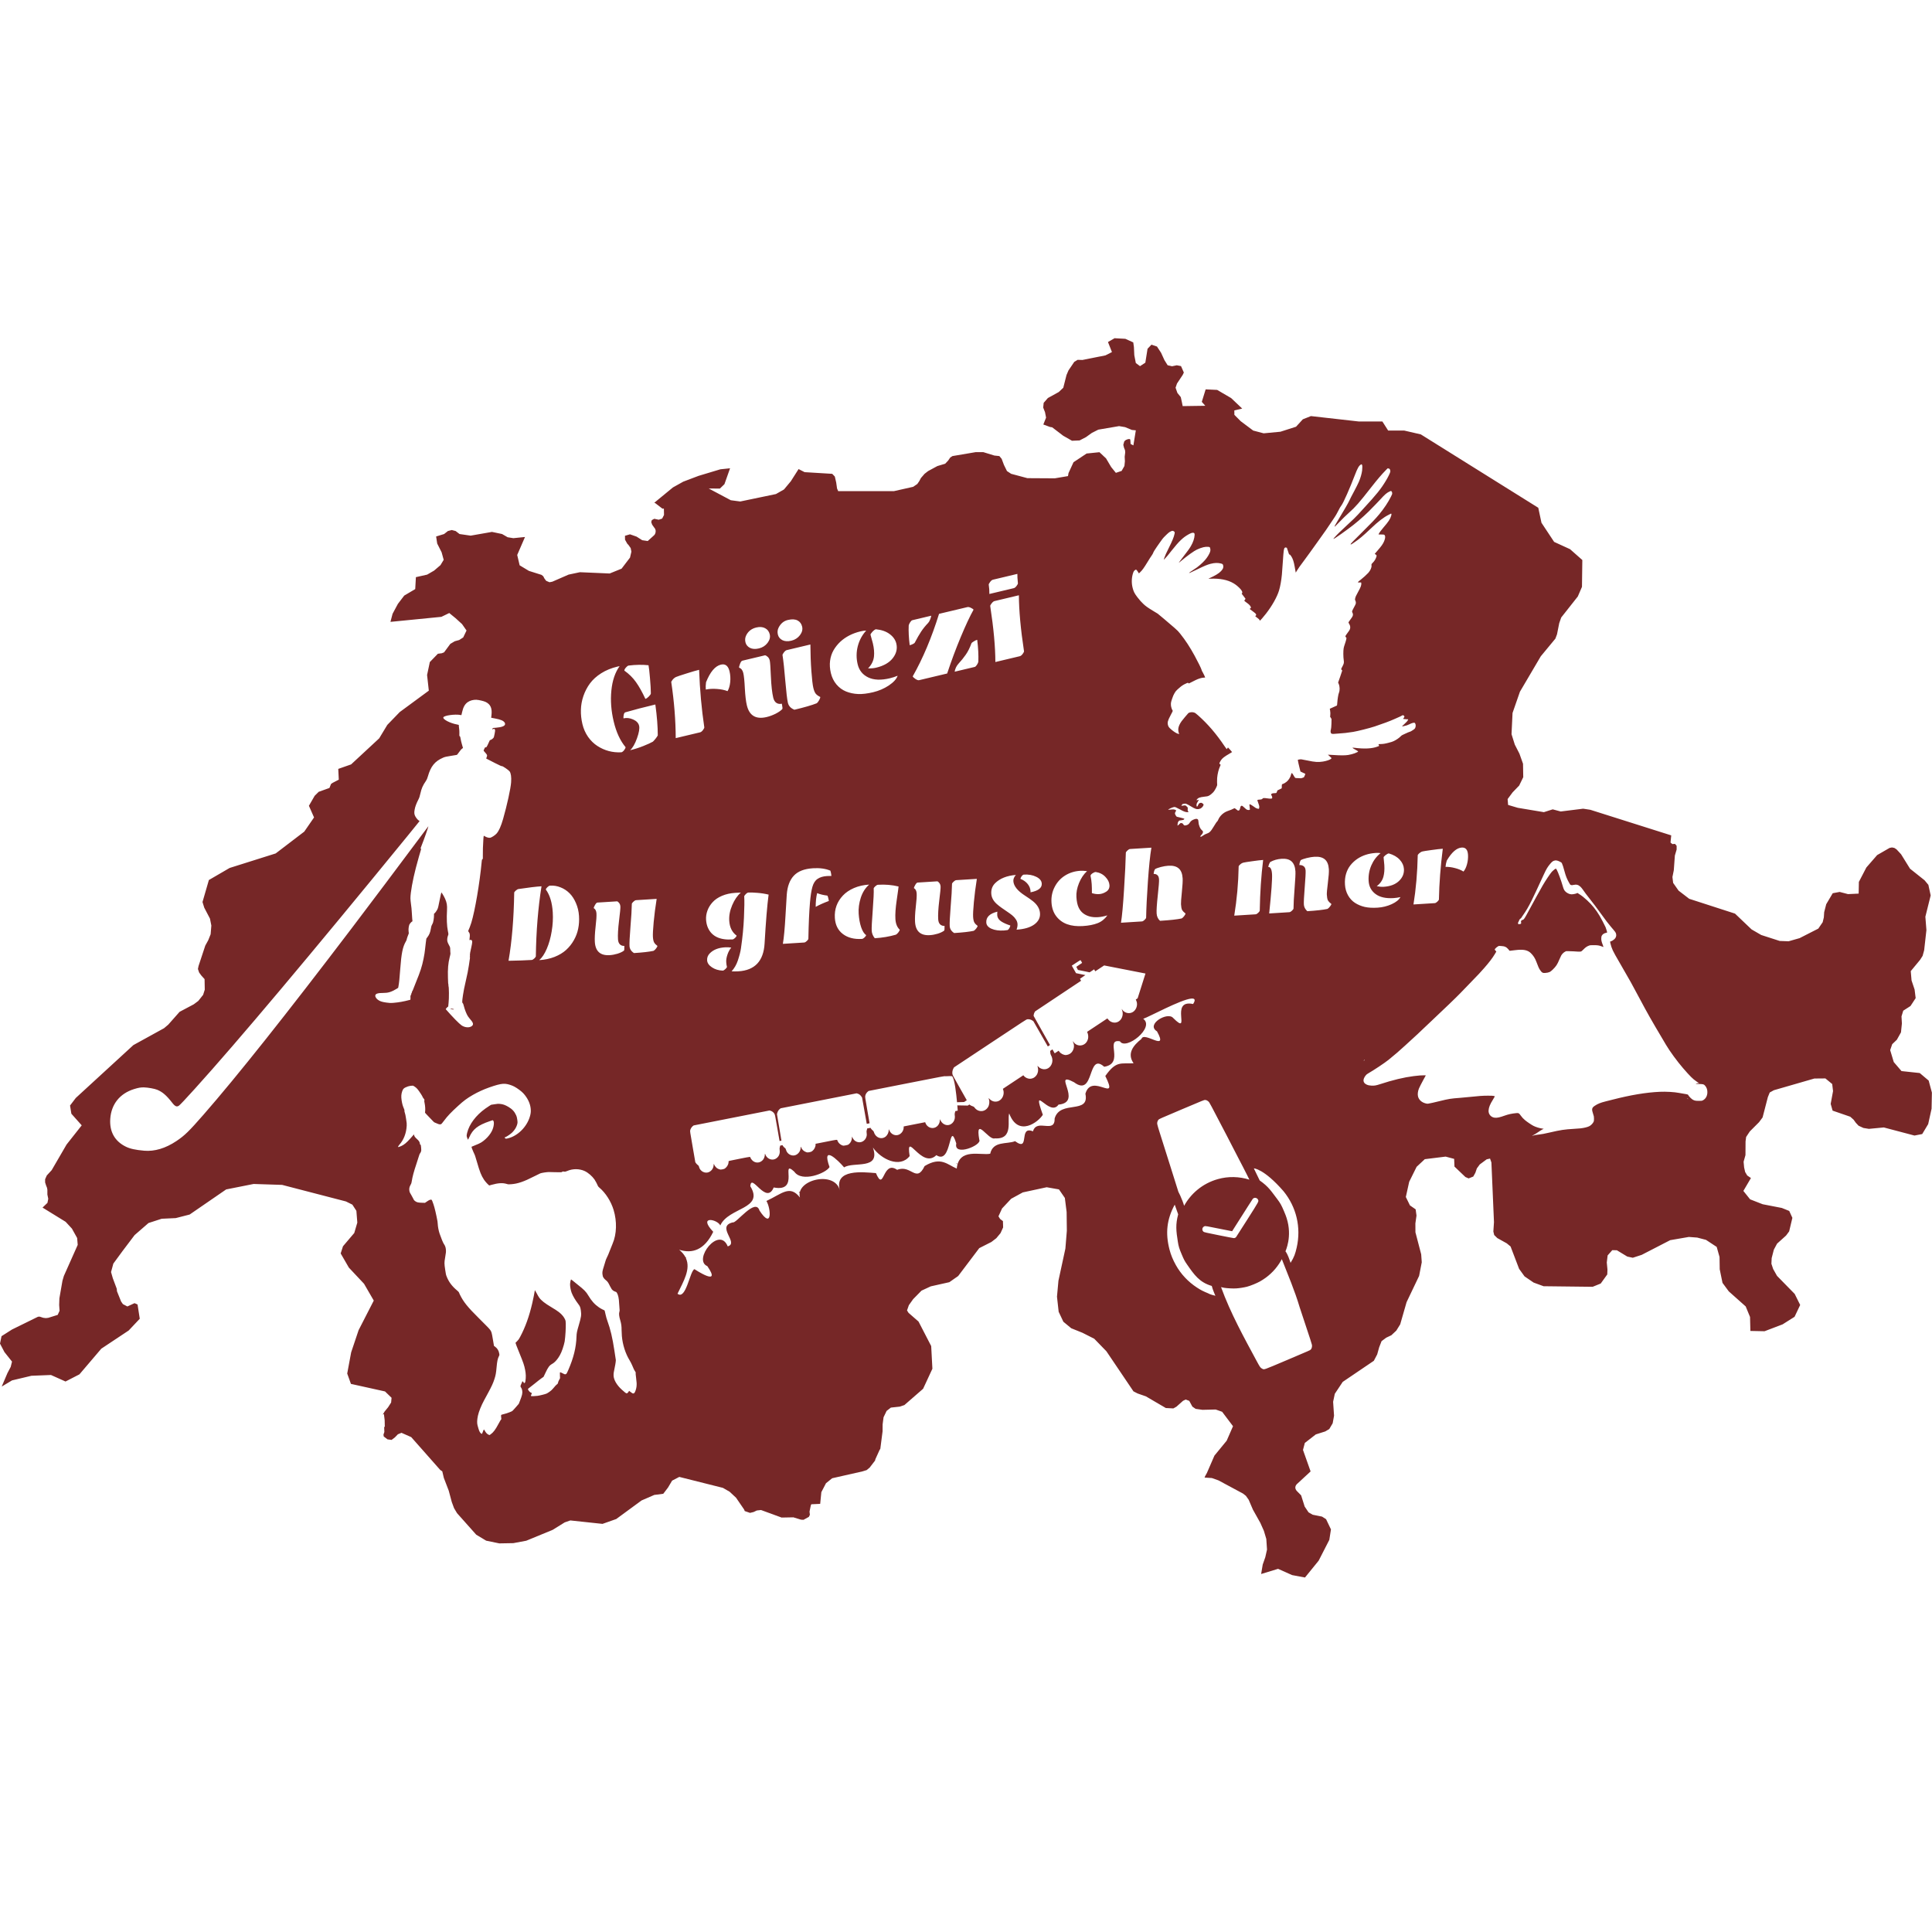 <?xml version="1.0" encoding="UTF-8" standalone="no"?>
<!-- Generator: Adobe Illustrator 23.0.1, SVG Export Plug-In . SVG Version: 6.00 Build 0)  -->

<svg
   width="200mm"
   height="200mm"
   version="1.1"
   viewBox="0 0 200 200"
   xml:space="preserve"
   id="svg1"
   sodipodi:docname="schweiz.svg"
   inkscape:version="1.4 (86a8ad7, 2024-10-11)"
   xmlns:inkscape="http://www.inkscape.org/namespaces/inkscape"
   xmlns:sodipodi="http://sodipodi.sourceforge.net/DTD/sodipodi-0.dtd"
   xmlns="http://www.w3.org/2000/svg"
   xmlns:svg="http://www.w3.org/2000/svg"><defs
   id="defs1" /><sodipodi:namedview
   id="namedview1"
   pagecolor="#ffffff"
   bordercolor="#000000"
   borderopacity="0.25"
   inkscape:showpageshadow="2"
   inkscape:pageopacity="0.0"
   inkscape:pagecheckerboard="0"
   inkscape:deskcolor="#d1d1d1"
   inkscape:document-units="mm"
   inkscape:zoom="0.77192185"
   inkscape:cx="235.77516"
   inkscape:cy="581.01737"
   inkscape:window-width="2560"
   inkscape:window-height="1369"
   inkscape:window-x="-8"
   inkscape:window-y="-8"
   inkscape:window-maximized="1"
   inkscape:current-layer="svg1" />
<style
   type="text/css"
   id="style1">
	.st0{fill:#808080;}
	.st1{font-family:'Roboto-Regular';}
	.st2{font-size:14px;}
</style>
<path
   class="st0"
   d="m 115.402,35 -0.705,0.406 0.412,1.04 -0.669,0.341 -2.387,0.477 -0.495,-0.014 -0.348,0.208 -0.6,0.886 -0.206,0.48 -0.334,1.318 -0.472,0.443 -1.122,0.618 -0.435,0.499 -0.05,0.487 0.188,0.482 0.11,0.561 -0.284,0.713 0.696,0.256 0.22,0.034 1.136,0.869 0.916,0.523 0.788,-0.034 0.655,-0.34 0.614,-0.44 0.664,-0.335 2.153,-0.367 0.619,0.105 0.505,0.208 0.205,0.084 0.404,0.039 -0.252,1.559 -0.288,-0.146 -0.028,-0.405 -0.041,-0.105 -0.192,0.007 -0.234,0.088 -0.16,0.14 -0.101,0.364 0.073,0.299 0.105,0.257 0.019,0.226 -0.055,0.449 0.023,0.467 -0.05,0.493 -0.193,0.338 -0.096,0.169 -0.596,0.201 -0.398,-0.491 -0.092,-0.114 -0.527,-0.89 -0.683,-0.642 -1.329,0.136 -1.356,0.901 -0.517,1.124 -0.055,0.312 -1.23,0.208 -0.134,0.023 -2.836,-0.017 -1.682,-0.449 -0.435,-0.285 -0.312,-0.634 -0.238,-0.634 -0.238,-0.285 -0.513,-0.054 -1.15,-0.353 -0.801,0.003 -2.392,0.405 -0.229,0.149 -0.22,0.321 -0.302,0.321 -0.811,0.243 -0.962,0.521 -0.362,0.282 -0.376,0.433 -0.178,0.333 -0.197,0.285 -0.43,0.294 -1.993,0.448 h -5.768 l -0.119,-0.278 -0.087,-0.617 -0.142,-0.616 -0.27,-0.282 -2.859,-0.173 -0.623,-0.319 -0.806,1.265 -0.706,0.847 -0.834,0.475 -1.748,0.364 -1.945,0.405 -0.976,-0.13 -0.644,-0.342 -1.647,-0.874 0.115,0.001 1.044,0.009 0.472,-0.457 0.582,-1.645 -1.003,0.105 -2.261,0.681 -0.024,0.009 -1.559,0.591 -1.063,0.594 -0.243,0.199 -1.69,1.389 0.105,0.044 0.737,0.567 0.151,-0.003 0.013,0.656 -0.192,0.375 -0.358,0.119 -0.458,-0.098 -0.256,0.139 -0.059,0.207 0.096,0.265 0.316,0.446 0.039,0.14 0.007,0.024 -0.005,0.171 -0.059,0.187 -0.078,0.11 -0.678,0.614 -0.573,-0.085 -0.378,-0.241 -0.199,-0.128 -0.687,-0.241 -0.518,0.152 0.005,0.404 0.225,0.405 0.146,0.159 0.215,0.307 0.073,0.369 -0.142,0.613 -0.245,0.321 -0.63,0.827 -0.804,0.325 -0.428,0.174 -1.845,-0.08 -1.234,-0.053 -1.173,0.248 -1.677,0.731 -0.298,0.06 -0.344,-0.145 -0.178,-0.237 -0.124,-0.236 -0.183,-0.147 -1.301,-0.41 -0.962,-0.579 -0.252,-1.071 0.807,-1.86 -1.205,0.122 -0.509,-0.082 -0.082,-0.013 -0.578,-0.334 -1.044,-0.219 -2.208,0.387 -1.15,-0.167 -0.403,-0.311 -0.403,-0.103 -0.399,0.103 -0.394,0.311 -0.825,0.253 0.11,0.73 0.458,0.906 0.215,0.781 -0.334,0.552 -0.66,0.564 -0.719,0.417 -1.164,0.261 -0.069,1.236 -1.141,0.674 -0.655,0.859 -0.549,1.023 -0.22,0.837 5.273,-0.521 0.815,-0.394 0.66,0.54 0.664,0.606 0.463,0.664 -0.344,0.718 -0.417,0.267 -0.454,0.125 -0.462,0.272 -0.646,0.877 -0.238,0.095 -0.404,0.051 -0.834,0.861 -0.284,1.34 0.179,1.62 -3.01,2.215 -1.287,1.33 -0.843,1.396 -0.098,0.09 -2.807,2.604 -1.329,0.465 0.055,1.114 -0.637,0.33 -0.165,0.114 -0.165,0.414 -1.113,0.4 -0.417,0.412 -0.596,1.034 0.531,1.207 -1.012,1.467 -2.958,2.259 -4.769,1.504 -2.148,1.249 -0.66,2.278 0.183,0.587 0.591,1.13 0.142,0.717 -0.073,0.898 -0.162,0.406 -0.086,0.214 -0.307,0.558 -0.697,2.108 -0.064,0.314 0.124,0.365 0.234,0.318 0.33,0.364 0.019,1.092 -0.169,0.536 -0.5,0.629 -0.467,0.349 -1.471,0.782 -1.168,1.321 -0.44,0.373 -3.175,1.748 -5.961,5.472 -0.595,0.783 0.137,0.85 1.072,1.203 -1.567,1.984 -1.544,2.656 -0.504,0.546 -0.174,0.392 v 0.329 l 0.096,0.303 0.105,0.266 0.033,0.198 v 0.49 l 0.091,0.436 -0.083,0.424 -0.509,0.488 0.212,0.13 2.179,1.343 0.651,0.704 0.541,0.973 0.059,0.71 -0.789,1.771 -0.645,1.447 -0.147,0.501 -0.316,1.817 -0.023,0.692 0.041,0.593 -0.193,0.427 -0.976,0.305 -0.257,0.029 -0.266,-0.033 -0.348,-0.113 -0.083,-0.007 -0.073,0.007 -0.073,0.023 -2.657,1.305 -1.082,0.689 L 0,139.09 l 0.461,0.877 0.783,0.986 -0.137,0.549 -0.339,0.645 -0.591,1.389 1.068,-0.638 2.011,-0.479 2.021,-0.08 1.507,0.674 1.439,-0.741 2.263,-2.656 2.836,-1.884 1.146,-1.215 -0.229,-1.478 -0.312,-0.136 -0.742,0.342 -0.462,-0.242 -0.188,-0.272 -0.426,-1.06 -0.023,-0.259 -0.408,-1.09 -0.183,-0.64 0.238,-0.875 0.934,-1.274 1.265,-1.674 1.439,-1.251 1.365,-0.443 1.457,-0.068 1.439,-0.368 3.78,-2.599 2.84,-0.565 2.955,0.095 6.604,1.714 0.667,0.331 0.414,0.639 0.047,0.59 0.05,0.63 -0.316,1.076 -1.168,1.374 -0.238,0.742 0.847,1.467 1.571,1.673 1.008,1.74 -1.571,3.064 -0.77,2.294 -0.408,2.193 0.385,1.074 3.527,0.78 0.679,0.658 -0.046,0.489 -0.312,0.489 -0.357,0.436 -0.202,0.33 0.124,-0.063 0.078,0.634 0.013,0.667 -0.064,0.063 0.019,0.495 -0.091,0.267 0.027,0.198 0.39,0.297 0.421,0.059 0.339,-0.257 0.316,-0.327 0.371,-0.152 1.008,0.445 3.001,3.398 0.215,0.145 0.16,0.68 0.509,1.325 0.312,1.166 0.238,0.643 0.307,0.514 1.988,2.232 1.031,0.619 1.361,0.28 1.448,-0.026 1.338,-0.25 2.735,-1.125 1.246,-0.774 0.582,-0.201 3.331,0.356 1.42,-0.501 2.621,-1.923 1.319,-0.573 0.93,-0.119 0.486,-0.636 0.43,-0.725 0.742,-0.385 4.517,1.134 0.697,0.402 0.664,0.62 0.834,1.219 0.064,0.161 0.545,0.188 0.371,-0.089 0.334,-0.158 0.435,-0.049 2.131,0.78 1.219,-0.023 0.793,0.243 0.256,0.013 0.554,-0.303 0.105,-0.214 -0.037,-0.333 0.137,-0.655 0.054,-0.104 0.913,-0.042 0.12,-1.212 0.482,-0.924 0.639,-0.515 3.143,-0.712 0.426,-0.132 0.316,-0.264 0.554,-0.722 0.033,-0.138 0.43,-0.95 0.082,-0.129 0.234,-1.818 0.005,-0.716 0.096,-0.733 0.316,-0.657 0.444,-0.344 0.916,-0.099 0.481,-0.162 1.937,-1.686 0.962,-2.073 -0.124,-2.349 -1.311,-2.536 -1.035,-0.904 -0.156,-0.249 0.188,-0.54 0.444,-0.626 0.866,-0.882 0.958,-0.444 1.924,-0.431 0.916,-0.64 2.181,-2.886 1.256,-0.637 0.509,-0.39 0.44,-0.53 0.266,-0.588 -0.019,-0.651 -0.293,-0.224 -0.17,-0.272 0.371,-0.815 0.944,-1.004 1.205,-0.658 1.882,-0.407 0.588,-0.127 1.273,0.224 0.609,0.884 0.183,1.452 0.023,1.94 -0.151,1.851 -0.719,3.326 -0.151,1.651 0.174,1.564 0.486,1.03 0.815,0.675 1.159,0.467 1.223,0.619 1.26,1.298 2.799,4.147 0.43,0.221 0.857,0.298 2.066,1.209 0.779,0.04 0.316,-0.179 0.687,-0.611 0.275,-0.129 0.225,0.084 0.141,0.052 0.325,0.598 0.339,0.232 0.71,0.099 1.361,-0.033 0.669,0.235 1.127,1.493 -0.655,1.499 -1.269,1.547 -0.779,1.794 -0.17,0.306 -0.073,0.171 0.761,0.05 0.678,0.241 2.543,1.367 0.298,0.234 0.288,0.405 0.435,1.018 0.77,1.374 0.371,0.833 0.248,0.833 0.073,1.102 -0.178,0.79 -0.266,0.757 -0.165,0.98 1.754,-0.536 1.452,0.648 1.333,0.25 1.416,-1.743 1.104,-2.154 0.169,-1.083 -0.504,-1.057 -0.417,-0.267 -0.967,-0.194 -0.43,-0.247 -0.403,-0.599 -0.366,-1.16 -0.477,-0.484 -0.096,-0.162 -0.032,-0.161 0.032,-0.165 0.096,-0.158 1.457,-1.349 -0.788,-2.223 0.192,-0.726 1.136,-0.881 0.972,-0.307 0.422,-0.248 0.352,-0.598 0.142,-0.786 -0.096,-1.44 0.174,-0.826 0.82,-1.233 3.22,-2.182 0.024,-0.046 0.324,-0.616 0.206,-0.738 0.247,-0.635 0.481,-0.358 0.532,-0.252 0.513,-0.48 0.403,-0.649 0.66,-2.295 1.297,-2.718 0.275,-1.413 -0.059,-0.826 -0.596,-2.279 -0.005,-0.918 0.115,-0.811 -0.087,-0.644 -0.591,-0.41 -0.426,-0.869 0.348,-1.576 0.769,-1.55 0.847,-0.789 2.158,-0.266 0.88,0.235 0.032,0.796 1.132,1.081 0.334,0.146 0.481,-0.193 0.215,-0.386 0.156,-0.457 0.302,-0.411 0.715,-0.529 0.348,-0.079 0.142,0.405 0.266,6.17 -0.064,0.979 0.087,0.361 0.321,0.315 0.98,0.546 0.394,0.326 0.884,2.316 0.563,0.779 0.939,0.64 1.031,0.378 5.081,0.059 0.834,-0.338 0.678,-0.942 0.019,-0.506 -0.069,-0.728 0.087,-0.733 0.481,-0.546 0.476,0.011 1.081,0.654 0.568,0.122 0.921,-0.3 2.95,-1.52 1.933,-0.334 0.861,0.065 0.912,0.237 1.109,0.731 0.293,1.045 0.019,1.27 0.288,1.406 0.651,0.882 1.75,1.558 0.449,1.09 0.037,1.447 1.466,0.03 1.869,-0.712 1.237,-0.782 0.582,-1.225 -0.568,-1.144 -1.828,-1.867 -0.403,-0.716 -0.179,-0.541 0.028,-0.587 0.224,-0.87 0.334,-0.624 0.93,-0.837 0.321,-0.432 0.334,-1.401 -0.326,-0.715 -0.765,-0.309 -1.984,-0.385 -1.301,-0.508 -0.697,-0.871 0.783,-1.334 -0.385,-0.263 -0.215,-0.361 -0.105,-0.468 -0.055,-0.595 0.193,-0.686 0.009,-1.414 0.059,-0.462 0.38,-0.573 0.958,-0.959 0.367,-0.493 0.545,-2.103 0.193,-0.477 0.426,-0.235 4.196,-1.212 1.141,-0.01 0.705,0.58 0.087,0.729 -0.243,1.325 0.197,0.7 1.828,0.63 0.348,0.31 0.234,0.325 0.28,0.297 0.499,0.232 0.568,0.093 1.544,-0.146 3.174,0.838 0.802,-0.155 0.347,-0.578 0.271,-0.451 0.352,-1.597 0.033,-1.665 -0.334,-1.244 -0.926,-0.781 -1.888,-0.203 -0.801,-0.935 -0.371,-1.235 0.211,-0.614 0.481,-0.459 0.426,-0.763 0.096,-0.917 -0.041,-0.736 0.179,-0.592 0.751,-0.483 0.536,-0.817 -0.11,-0.891 -0.316,-0.942 -0.082,-0.963 0.966,-1.168 0.261,-0.411 0.16,-0.582 0.234,-2.087 -0.108,-1.384 0.549,-2.204 -0.238,-1.095 -0.394,-0.473 -1.507,-1.201 -0.926,-1.494 -0.458,-0.493 v -0.01 h -0.005 l -0.234,-0.152 -0.248,-0.049 -0.243,0.049 -1.287,0.741 -1.118,1.286 -0.774,1.49 -0.023,1.213 -1.104,0.052 -0.861,-0.226 -0.719,0.134 -0.673,1.138 -0.211,0.821 -0.037,0.546 -0.119,0.496 -0.453,0.662 -1.933,0.986 -1.146,0.327 -0.3,-0.012 -0.616,-0.023 -1.915,-0.617 -0.998,-0.579 -1.714,-1.634 -4.742,-1.534 -1.1,-0.845 -0.563,-0.801 -0.073,-0.609 0.142,-0.7 0.11,-1.524 0.183,-0.621 v -0.383 l -0.17,-0.202 -0.275,0.022 -0.188,-0.161 0.073,-0.741 -8.375,-2.649 -0.742,-0.113 -2.323,0.289 -0.829,-0.221 -0.912,0.291 -2.707,-0.452 -0.998,-0.296 -0.051,-0.607 0.518,-0.698 0.678,-0.7 0.422,-0.868 -0.023,-1.39 -0.371,-1.044 -0.481,-0.939 -0.338,-1.078 0.105,-2.196 0.765,-2.201 0.733,-1.245 1.425,-2.421 1.512,-1.828 0.169,-0.45 0.229,-1.152 0.206,-0.587 1.718,-2.177 0.43,-0.995 0.037,-2.777 -1.269,-1.122 -1.65,-0.756 -1.31,-1.98 -0.084,-0.393 -0.247,-1.159 -12.158,-7.595 -1.723,-0.399 -1.658,0.002 -0.6,-0.941 h -2.451 l -4.944,-0.558 -0.838,0.333 -0.705,0.769 -1.613,0.517 -1.736,0.165 -1.086,-0.286 -1.287,-0.964 -0.033,-0.033 -0.627,-0.629 -0.005,-0.458 0.815,-0.191 -1.145,-1.087 -1.448,-0.846 -1.191,-0.055 -0.398,1.292 0.362,0.407 -2.341,0.034 -0.087,-0.429 -0.11,-0.502 -0.352,-0.437 -0.188,-0.538 0.147,-0.43 0.591,-0.891 0.119,-0.249 -0.294,-0.667 -0.435,-0.085 -0.49,0.102 -0.458,-0.104 -0.33,-0.525 -0.348,-0.763 -0.426,-0.65 -0.573,-0.191 -0.403,0.423 -0.229,1.439 -0.55,0.361 -0.435,-0.326 -0.156,-0.8 -0.041,-0.852 -0.068,-0.481 -0.82,-0.372 -1.104,-0.061 z m 25.55,13.063 c 0.017,0.007 0.029,0.034 0.057,0.089 0.025,0.047 0.024,0.338 -0.001,0.548 -0.04,0.33 -0.172,0.788 -0.335,1.167 -0.089,0.205 -0.285,0.601 -0.49,0.982 -0.271,0.504 -0.38,0.716 -0.508,0.989 -0.126,0.267 -0.537,0.98 -1.175,2.038 -0.243,0.402 -0.341,0.583 -0.335,0.608 0.005,0.02 0.015,0.035 0.02,0.034 0.007,-0.002 0.153,-0.15 0.328,-0.333 0.482,-0.5 0.833,-0.844 1.14,-1.116 0.678,-0.603 1.028,-1.003 2.343,-2.686 0.591,-0.755 1.048,-1.29 1.472,-1.72 l 0.175,-0.178 0.075,0.007 c 0.109,0.009 0.162,0.059 0.194,0.184 0.016,0.067 0.021,0.127 0.01,0.168 -0.034,0.144 -0.235,0.553 -0.439,0.892 -0.526,0.879 -0.979,1.443 -2.318,2.891 -0.19,0.207 -0.447,0.485 -0.568,0.621 -0.232,0.257 -0.548,0.564 -1.152,1.118 -0.65,0.598 -1.03,0.968 -1.294,1.267 -0.132,0.149 -0.125,0.136 -0.093,0.147 0.06,0.018 1.278,-0.84 2.042,-1.437 0.675,-0.528 1.548,-1.321 1.999,-1.818 0.09,-0.098 0.245,-0.257 0.345,-0.352 0.099,-0.097 0.314,-0.321 0.474,-0.5 0.422,-0.467 0.618,-0.638 0.876,-0.766 0.213,-0.106 0.199,-0.104 0.257,-0.04 0.043,0.048 0.054,0.076 0.064,0.148 0.013,0.118 0.011,0.129 -0.113,0.379 -0.292,0.59 -0.723,1.239 -1.216,1.835 -0.399,0.48 -0.789,0.889 -1.755,1.844 -0.798,0.786 -1.23,1.231 -1.222,1.261 0.011,0.04 0.064,0.033 0.136,-0.018 0.038,-0.026 0.165,-0.113 0.284,-0.19 0.472,-0.314 0.874,-0.651 1.636,-1.374 0.842,-0.798 1.339,-1.181 1.899,-1.466 0.104,-0.054 0.204,-0.105 0.225,-0.114 0.057,-0.029 0.07,0.069 0.029,0.208 -0.107,0.363 -0.266,0.606 -0.816,1.242 -0.22,0.255 -0.425,0.534 -0.468,0.636 l -0.029,0.072 h 0.28 c 0.309,0.001 0.336,0.01 0.384,0.126 0.052,0.117 0.021,0.315 -0.088,0.579 -0.109,0.266 -0.273,0.497 -0.679,0.963 -0.124,0.141 -0.239,0.279 -0.258,0.301 l -0.033,0.044 0.09,0.053 c 0.119,0.072 0.128,0.115 0.069,0.285 -0.071,0.206 -0.205,0.421 -0.348,0.556 -0.068,0.066 -0.131,0.141 -0.14,0.167 -0.009,0.027 -0.011,0.088 -0.003,0.138 0.028,0.189 -0.112,0.509 -0.326,0.752 -0.142,0.16 -0.587,0.565 -0.778,0.707 -0.188,0.14 -0.29,0.229 -0.3,0.258 -0.011,0.035 0.051,0.051 0.143,0.04 0.045,-0.005 0.108,-0.007 0.141,-0.007 0.056,0.003 0.059,0.008 0.064,0.067 0.017,0.224 -0.054,0.419 -0.329,0.91 -0.218,0.388 -0.282,0.53 -0.312,0.704 -0.021,0.112 -0.019,0.124 0.019,0.188 0.05,0.087 0.072,0.229 0.049,0.33 -0.008,0.043 -0.089,0.21 -0.179,0.371 -0.09,0.161 -0.175,0.333 -0.188,0.381 -0.025,0.081 -0.023,0.09 0.018,0.172 0.108,0.211 0.07,0.362 -0.176,0.675 -0.159,0.204 -0.236,0.331 -0.226,0.371 0.003,0.013 0.036,0.071 0.071,0.128 0.126,0.201 0.142,0.414 0.048,0.606 -0.027,0.053 -0.125,0.198 -0.219,0.321 -0.166,0.216 -0.233,0.33 -0.22,0.378 0.004,0.013 0.03,0.053 0.059,0.088 l 0.052,0.063 -0.028,0.153 c -0.016,0.083 -0.075,0.28 -0.13,0.437 -0.056,0.155 -0.116,0.36 -0.134,0.454 -0.05,0.257 -0.048,0.936 0.007,1.26 0.039,0.245 0.016,0.354 -0.135,0.638 -0.159,0.3 -0.154,0.288 -0.083,0.351 0.033,0.029 0.06,0.066 0.06,0.082 -0.001,0.016 -0.096,0.301 -0.212,0.633 l -0.211,0.603 0.055,0.128 c 0.124,0.285 0.133,0.675 0.024,0.944 -0.064,0.152 -0.14,0.63 -0.167,1.026 -0.009,0.149 -0.026,0.274 -0.035,0.28 -0.009,0.006 -0.179,0.085 -0.379,0.173 l -0.362,0.162 0.032,0.168 c 0.033,0.175 0.038,0.359 0.016,0.547 l -0.014,0.111 0.071,0.106 c 0.037,0.058 0.071,0.118 0.076,0.135 0.004,0.017 0.001,0.235 -0.009,0.484 -0.012,0.308 -0.029,0.491 -0.05,0.562 -0.056,0.189 -0.051,0.337 0.017,0.432 0.037,0.053 0.161,0.07 0.348,0.052 0.083,-0.009 0.246,-0.021 0.362,-0.027 0.475,-0.023 1.011,-0.082 1.577,-0.175 0.478,-0.08 1.682,-0.384 2.232,-0.565 0.752,-0.248 1.632,-0.576 1.998,-0.747 0.092,-0.044 0.251,-0.112 0.352,-0.155 0.2,-0.082 0.449,-0.205 0.511,-0.248 0.034,-0.025 0.049,-0.024 0.113,0.011 0.119,0.065 0.124,0.141 0.021,0.266 -0.059,0.069 -0.064,0.084 -0.04,0.098 0.016,0.008 0.138,0.021 0.268,0.028 l 0.24,0.011 -0.025,0.061 c -0.04,0.1 -0.172,0.25 -0.38,0.435 -0.109,0.096 -0.206,0.193 -0.217,0.213 -0.021,0.037 -0.015,0.038 0.134,0.003 0.33,-0.076 0.41,-0.102 0.604,-0.199 0.208,-0.106 0.401,-0.165 0.504,-0.16 0.051,0.003 0.068,0.016 0.098,0.069 0.073,0.131 0.072,0.318 -0.002,0.48 -0.026,0.057 -0.065,0.097 -0.174,0.174 -0.171,0.123 -0.313,0.2 -0.434,0.231 -0.05,0.013 -0.117,0.038 -0.146,0.056 -0.029,0.017 -0.155,0.075 -0.279,0.127 -0.26,0.111 -0.37,0.172 -0.441,0.248 -0.167,0.179 -0.474,0.391 -0.749,0.52 -0.124,0.059 -0.24,0.096 -0.534,0.172 -0.389,0.102 -0.55,0.126 -0.885,0.133 -0.083,0.002 -0.153,0.006 -0.156,0.01 -0.002,0.004 0.015,0.044 0.036,0.09 0.023,0.046 0.038,0.086 0.036,0.092 -0.002,0.004 -0.096,0.042 -0.209,0.082 -0.555,0.202 -1.328,0.238 -2.349,0.111 -0.28,-0.034 -0.268,-0.007 0.093,0.193 0.348,0.193 0.351,0.197 0.145,0.283 -0.066,0.028 -0.163,0.071 -0.216,0.094 -0.132,0.056 -0.498,0.15 -0.685,0.176 -0.363,0.05 -0.78,0.049 -1.546,-0.003 -0.298,-0.02 -0.539,-0.032 -0.538,-0.028 0.001,0.005 0.085,0.081 0.187,0.172 0.102,0.091 0.188,0.172 0.19,0.18 0.002,0.008 -0.02,0.041 -0.048,0.069 -0.095,0.1 -0.477,0.232 -0.839,0.289 -0.488,0.078 -0.844,0.055 -1.578,-0.103 -0.308,-0.066 -0.61,-0.124 -0.671,-0.128 -0.109,-0.009 -0.339,0.033 -0.358,0.063 -0.009,0.015 0.126,0.618 0.217,0.972 l 0.058,0.227 0.249,0.119 c 0.138,0.065 0.254,0.121 0.258,0.121 0.014,0.007 -0.125,0.339 -0.149,0.358 -0.015,0.009 -0.089,0.04 -0.166,0.065 -0.111,0.038 -0.153,0.043 -0.2,0.033 -0.032,-0.006 -0.153,-0.012 -0.269,-0.012 -0.13,0.002 -0.227,-0.009 -0.256,-0.024 -0.031,-0.017 -0.08,-0.085 -0.152,-0.213 -0.119,-0.21 -0.16,-0.265 -0.213,-0.276 -0.031,-0.008 -0.039,0.007 -0.064,0.11 -0.04,0.169 -0.093,0.297 -0.19,0.451 -0.091,0.143 -0.156,0.217 -0.283,0.329 -0.097,0.086 -0.287,0.198 -0.369,0.22 -0.122,0.032 -0.124,0.038 -0.127,0.251 -0.002,0.108 -0.006,0.201 -0.008,0.207 -0.004,0.005 -0.103,0.055 -0.224,0.112 l -0.217,0.103 -0.054,0.137 c -0.061,0.155 -0.034,0.142 -0.295,0.153 -0.162,0.007 -0.249,0.037 -0.293,0.1 -0.026,0.035 -0.025,0.041 0.019,0.113 0.069,0.112 0.102,0.255 0.07,0.304 -0.023,0.036 -0.036,0.04 -0.139,0.049 -0.061,0.004 -0.229,-0.01 -0.372,-0.033 -0.143,-0.021 -0.302,-0.035 -0.352,-0.029 -0.084,0.008 -0.096,0.015 -0.129,0.06 -0.045,0.065 -0.151,0.097 -0.335,0.102 -0.069,0.002 -0.144,0.013 -0.166,0.026 -0.05,0.027 -0.051,0.024 0.068,0.349 0.056,0.151 0.09,0.269 0.097,0.328 0.009,0.097 -0.021,0.241 -0.051,0.249 -0.012,0.003 -0.071,-0.006 -0.133,-0.019 -0.125,-0.026 -0.259,-0.104 -0.493,-0.285 -0.134,-0.104 -0.276,-0.174 -0.322,-0.162 -0.033,0.009 -0.031,0.072 0.004,0.293 0.019,0.122 0.031,0.235 0.025,0.247 -0.02,0.045 -0.139,0.063 -0.236,0.038 -0.109,-0.027 -0.174,-0.072 -0.349,-0.245 -0.146,-0.144 -0.229,-0.199 -0.279,-0.186 -0.077,0.02 -0.109,0.071 -0.138,0.207 -0.014,0.075 -0.046,0.171 -0.071,0.211 -0.039,0.067 -0.051,0.078 -0.105,0.081 -0.035,0.002 -0.068,-2.65e-4 -0.075,-0.006 -0.007,-0.005 -0.08,-0.061 -0.166,-0.124 l -0.155,-0.116 -0.11,0.039 c -0.062,0.022 -0.137,0.057 -0.166,0.079 -0.032,0.023 -0.146,0.068 -0.255,0.102 -0.205,0.062 -0.435,0.167 -0.584,0.268 -0.255,0.17 -0.484,0.44 -0.584,0.689 -0.031,0.078 -0.078,0.161 -0.101,0.181 -0.078,0.07 -0.147,0.169 -0.383,0.56 -0.308,0.508 -0.431,0.628 -0.751,0.733 -0.108,0.035 -0.185,0.077 -0.34,0.18 -0.193,0.129 -0.204,0.134 -0.251,0.117 -0.027,-0.009 -0.05,-0.022 -0.052,-0.029 -8e-5,-0.007 0.053,-0.069 0.119,-0.14 0.127,-0.136 0.181,-0.241 0.173,-0.339 -0.003,-0.051 -0.019,-0.074 -0.097,-0.146 -0.141,-0.129 -0.201,-0.224 -0.281,-0.447 -0.062,-0.176 -0.072,-0.222 -0.087,-0.41 -0.021,-0.23 -0.034,-0.266 -0.119,-0.311 -0.072,-0.038 -0.175,-0.029 -0.341,0.032 -0.226,0.082 -0.353,0.185 -0.482,0.392 -0.064,0.102 -0.17,0.175 -0.318,0.215 -0.175,0.047 -0.237,0.03 -0.311,-0.09 -0.05,-0.081 -0.068,-0.098 -0.144,-0.123 -0.048,-0.014 -0.104,-0.023 -0.124,-0.018 -0.02,0.005 -0.099,0.071 -0.174,0.146 -0.075,0.073 -0.142,0.133 -0.146,0.131 -0.019,-0.013 -0.006,-0.223 0.017,-0.304 0.015,-0.047 0.052,-0.117 0.085,-0.154 l 0.057,-0.067 0.215,-0.035 c 0.199,-0.031 0.22,-0.036 0.273,-0.079 0.032,-0.026 0.054,-0.059 0.05,-0.074 -0.005,-0.018 -0.14,-0.058 -0.398,-0.12 l -0.392,-0.094 -0.062,-0.075 c -0.034,-0.041 -0.078,-0.117 -0.098,-0.171 -0.032,-0.088 -0.033,-0.103 -0.005,-0.189 0.017,-0.051 0.051,-0.113 0.073,-0.135 0.053,-0.051 0.048,-0.069 -0.023,-0.12 -0.1,-0.07 -0.23,-0.083 -0.517,-0.049 -0.144,0.016 -0.26,0.023 -0.256,0.015 0.015,-0.052 0.36,-0.217 0.565,-0.271 0.085,-0.022 0.111,-0.02 0.214,0.015 0.063,0.024 0.263,0.124 0.44,0.222 0.407,0.229 0.594,0.294 0.813,0.287 0.058,-0.003 0.069,-0.007 0.069,-0.034 -5.3e-4,-0.016 -0.021,-0.052 -0.043,-0.078 -0.043,-0.048 -0.044,-0.051 -0.033,-0.209 0.011,-0.136 0.007,-0.164 -0.019,-0.182 -0.015,-0.01 -0.056,-0.053 -0.092,-0.094 -0.096,-0.109 -0.142,-0.119 -0.333,-0.087 -0.227,0.04 -0.241,0.033 -0.161,-0.072 l 0.066,-0.083 0.149,-0.03 c 0.146,-0.028 0.152,-0.027 0.283,0.026 0.073,0.029 0.265,0.135 0.427,0.236 0.451,0.28 0.622,0.333 0.868,0.272 0.129,-0.032 0.153,-0.043 0.246,-0.121 0.108,-0.091 0.182,-0.197 0.204,-0.296 0.011,-0.053 0.008,-0.058 -0.06,-0.116 -0.119,-0.099 -0.175,-0.118 -0.27,-0.093 -0.122,0.032 -0.171,0.08 -0.227,0.216 -0.077,0.195 -0.15,0.224 -0.167,0.072 -0.016,-0.144 0.012,-0.233 0.131,-0.419 0.062,-0.096 0.111,-0.182 0.109,-0.191 -0.002,-0.008 -0.05,0.002 -0.108,0.024 -0.071,0.028 -0.108,0.036 -0.12,0.023 -0.043,-0.042 0.106,-0.195 0.252,-0.258 0.093,-0.04 0.351,-0.093 0.526,-0.107 0.269,-0.02 0.385,-0.047 0.51,-0.115 0.133,-0.072 0.309,-0.215 0.437,-0.353 0.158,-0.172 0.42,-0.68 0.396,-0.772 -0.014,-0.052 -0.015,-0.524 -0.002,-0.686 0.037,-0.438 0.144,-0.874 0.303,-1.229 0.021,-0.05 0.046,-0.105 0.053,-0.125 0.012,-0.028 0.004,-0.04 -0.052,-0.077 -0.035,-0.025 -0.068,-0.054 -0.071,-0.066 -0.01,-0.038 0.058,-0.19 0.145,-0.327 0.149,-0.233 0.359,-0.395 0.95,-0.736 0.115,-0.066 0.213,-0.125 0.218,-0.134 0.004,-0.006 -0.085,-0.113 -0.198,-0.235 -0.115,-0.121 -0.214,-0.23 -0.219,-0.237 -0.008,-0.009 -0.037,0.028 -0.07,0.081 -0.036,0.059 -0.064,0.09 -0.076,0.083 -0.013,-0.007 -0.112,-0.149 -0.225,-0.316 -0.855,-1.272 -1.723,-2.282 -2.719,-3.167 -0.248,-0.219 -0.31,-0.265 -0.427,-0.304 -0.202,-0.069 -0.497,-0.031 -0.607,0.079 -0.084,0.082 -0.591,0.691 -0.684,0.819 -0.191,0.266 -0.311,0.529 -0.339,0.75 -0.02,0.15 0.006,0.371 0.058,0.489 0.019,0.043 0.033,0.084 0.032,0.086 -0.002,0.004 -0.051,-0.002 -0.106,-0.017 -0.156,-0.036 -0.452,-0.219 -0.698,-0.433 -0.252,-0.216 -0.312,-0.296 -0.359,-0.475 -0.071,-0.265 -0.018,-0.469 0.252,-0.973 0.093,-0.176 0.189,-0.361 0.212,-0.412 0.041,-0.091 0.04,-0.091 -5.3e-4,-0.151 -0.059,-0.084 -0.143,-0.356 -0.153,-0.489 -0.017,-0.261 -0.004,-0.336 0.122,-0.706 0.098,-0.286 0.147,-0.4 0.246,-0.57 0.114,-0.192 0.146,-0.233 0.327,-0.401 0.239,-0.225 0.446,-0.382 0.656,-0.499 0.166,-0.093 0.408,-0.191 0.422,-0.171 0.005,0.007 0.026,0.025 0.046,0.04 l 0.037,0.026 0.226,-0.113 c 0.123,-0.061 0.325,-0.163 0.449,-0.226 0.304,-0.154 0.669,-0.264 0.87,-0.265 0.073,5.29e-4 0.136,-0.004 0.138,-0.008 0.012,-0.021 -0.204,-0.487 -0.265,-0.572 -0.047,-0.063 -0.076,-0.125 -0.096,-0.203 -0.043,-0.165 -0.365,-0.823 -0.729,-1.487 -0.497,-0.908 -0.937,-1.581 -1.489,-2.274 -0.194,-0.245 -0.256,-0.309 -0.59,-0.605 -0.204,-0.182 -0.679,-0.587 -1.054,-0.901 l -0.684,-0.57 -0.493,-0.299 c -0.551,-0.336 -0.737,-0.467 -0.99,-0.704 -0.215,-0.201 -0.383,-0.39 -0.612,-0.687 -0.305,-0.395 -0.403,-0.586 -0.504,-0.982 -0.137,-0.531 -0.109,-1.125 0.074,-1.613 0.041,-0.103 0.064,-0.138 0.14,-0.203 0.129,-0.105 0.162,-0.097 0.272,0.065 0.048,0.068 0.102,0.152 0.124,0.189 l 0.04,0.065 0.109,-0.102 c 0.23,-0.213 0.406,-0.457 0.789,-1.087 0.153,-0.252 0.341,-0.549 0.42,-0.657 0.078,-0.111 0.144,-0.225 0.151,-0.259 0.013,-0.073 0.199,-0.384 0.378,-0.634 0.069,-0.097 0.207,-0.293 0.306,-0.438 0.236,-0.345 0.35,-0.487 0.544,-0.679 0.37,-0.366 0.45,-0.429 0.645,-0.514 0.128,-0.055 0.182,-0.051 0.281,0.018 0.092,0.067 0.101,0.097 0.065,0.261 -0.074,0.345 -0.221,0.705 -0.588,1.443 -0.127,0.252 -0.267,0.542 -0.312,0.643 -0.087,0.198 -0.232,0.586 -0.219,0.594 0.008,0.005 0.273,-0.278 0.396,-0.423 0.051,-0.063 0.25,-0.311 0.442,-0.552 0.752,-0.95 1.165,-1.343 1.746,-1.663 0.24,-0.132 0.375,-0.175 0.49,-0.155 0.101,0.018 0.129,0.07 0.122,0.241 -0.013,0.326 -0.152,0.74 -0.38,1.13 -0.161,0.276 -0.297,0.467 -0.738,1.031 -0.298,0.383 -0.538,0.711 -0.515,0.705 0.003,-7.94e-4 0.092,-0.072 0.195,-0.16 0.662,-0.556 1.388,-1.079 1.682,-1.211 0.508,-0.231 0.871,-0.318 1.18,-0.281 0.149,0.018 0.159,0.026 0.197,0.175 0.051,0.204 0.005,0.373 -0.21,0.738 -0.185,0.314 -0.438,0.601 -0.835,0.947 -0.258,0.226 -0.364,0.304 -0.796,0.582 -0.233,0.152 -0.358,0.242 -0.357,0.259 0.002,0.033 0.218,-0.061 0.814,-0.352 0.768,-0.375 1.074,-0.504 1.409,-0.591 0.422,-0.11 0.758,-0.12 1.097,-0.032 0.161,0.042 0.198,0.08 0.223,0.239 0.032,0.184 -0.032,0.335 -0.227,0.544 -0.224,0.24 -0.587,0.46 -1.262,0.765 -0.07,0.031 -0.068,0.032 0.148,0.022 0.994,-0.042 1.791,0.115 2.402,0.474 0.265,0.155 0.546,0.392 0.754,0.634 0.067,0.079 0.154,0.227 0.152,0.261 -2.7e-4,0.013 5.3e-4,0.044 0.002,0.071 8e-4,0.03 -0.013,0.059 -0.036,0.075 -0.044,0.031 -0.06,0.003 0.188,0.315 0.096,0.121 0.177,0.228 0.18,0.24 0.006,0.023 -0.051,0.117 -0.096,0.157 -0.019,0.016 -0.032,0.037 -0.029,0.047 0.007,0.027 0.13,0.128 0.306,0.252 0.194,0.135 0.328,0.282 0.366,0.4 l 0.027,0.082 -0.068,0.06 -0.068,0.06 0.039,0.04 c 0.022,0.021 0.141,0.111 0.268,0.199 0.219,0.155 0.341,0.269 0.36,0.34 0.013,0.05 -0.016,0.115 -0.061,0.139 -0.022,0.013 -0.037,0.028 -0.035,0.036 0.002,0.007 0.098,0.083 0.214,0.171 0.144,0.108 0.214,0.17 0.222,0.202 0.016,0.06 0.042,0.092 0.065,0.086 0.027,-0.007 0.406,-0.454 0.621,-0.729 0.632,-0.814 1.144,-1.727 1.346,-2.4 0.125,-0.416 0.23,-0.996 0.292,-1.624 0.017,-0.161 0.061,-0.775 0.1,-1.363 0.079,-1.172 0.101,-1.339 0.197,-1.421 0.052,-0.046 0.054,-0.046 0.134,-0.026 l 0.082,0.02 0.044,0.122 c 0.025,0.067 0.076,0.224 0.116,0.349 0.069,0.223 0.07,0.226 0.112,0.226 0.05,-5.29e-4 0.106,0.058 0.199,0.205 0.151,0.239 0.25,0.541 0.336,1.026 0.031,0.188 0.072,0.409 0.088,0.494 l 0.029,0.152 0.11,-0.187 c 0.119,-0.206 0.359,-0.545 0.735,-1.041 0.134,-0.176 0.42,-0.568 0.635,-0.87 0.215,-0.302 0.545,-0.761 0.732,-1.02 0.697,-0.961 1.233,-1.734 1.578,-2.27 0.088,-0.139 0.212,-0.321 0.27,-0.406 0.06,-0.083 0.191,-0.312 0.29,-0.507 0.207,-0.407 0.272,-0.52 0.389,-0.674 0.197,-0.262 0.865,-1.772 1.383,-3.132 0.272,-0.711 0.42,-0.97 0.613,-1.076 0.044,-0.024 0.065,-0.037 0.082,-0.029 z m -35.634,11.347 c -0.007,0.201 0.011,0.52 0.055,0.955 0.013,0.056 -0.032,0.152 -0.135,0.287 -0.1,0.134 -0.198,0.213 -0.295,0.236 l -2.522,0.6 c 0.003,-0.328 -0.019,-0.643 -0.066,-0.947 -0.013,-0.056 0.032,-0.152 0.135,-0.287 0.103,-0.139 0.201,-0.22 0.293,-0.242 l 2.534,-0.603 z m 0.157,2.213 c 0.008,1.587 0.185,3.515 0.529,5.783 0.013,0.052 -0.033,0.148 -0.135,0.287 -0.104,0.135 -0.202,0.214 -0.295,0.236 l -2.534,0.603 c -0.002,-1.563 -0.179,-3.492 -0.531,-5.789 -0.013,-0.052 0.035,-0.147 0.143,-0.283 0.108,-0.136 0.206,-0.215 0.295,-0.236 l 2.527,-0.602 z m -5.325,1.223 c 0.092,-0.022 0.214,0.004 0.363,0.079 0.154,0.074 0.243,0.138 0.268,0.191 -0.376,0.672 -0.818,1.616 -1.327,2.834 -0.506,1.213 -0.974,2.469 -1.404,3.77 l -2.908,0.692 c -0.092,0.022 -0.222,-0.024 -0.39,-0.137 -0.163,-0.114 -0.252,-0.201 -0.266,-0.261 1.051,-1.852 1.959,-4.009 2.724,-6.469 l 2.938,-0.699 z m -3.746,0.892 c -0.017,0.106 -0.056,0.236 -0.117,0.391 -0.057,0.154 -0.124,0.272 -0.203,0.354 -0.283,0.293 -0.526,0.593 -0.729,0.901 -0.203,0.308 -0.421,0.686 -0.654,1.137 -0.015,0.042 -0.08,0.091 -0.194,0.148 -0.114,0.057 -0.225,0.098 -0.334,0.124 -0.097,-0.78 -0.131,-1.46 -0.103,-2.041 0.013,-0.088 0.061,-0.197 0.145,-0.328 0.084,-0.13 0.162,-0.204 0.234,-0.222 l 1.955,-0.465 z m -14.281,0.38 c 0.168,0.008 0.313,0.045 0.437,0.111 0.247,0.128 0.407,0.341 0.477,0.638 0.071,0.298 -0.005,0.594 -0.228,0.889 -0.224,0.291 -0.52,0.481 -0.89,0.569 -0.37,0.088 -0.681,0.068 -0.932,-0.059 -0.248,-0.132 -0.402,-0.325 -0.462,-0.578 -0.061,-0.257 -0.036,-0.497 0.077,-0.719 0.217,-0.426 0.535,-0.688 0.953,-0.788 0.211,-0.05 0.401,-0.071 0.568,-0.064 z m -3.335,0.794 c 0.151,0.012 0.288,0.051 0.412,0.117 0.251,0.127 0.412,0.34 0.483,0.637 0.071,0.298 -0.005,0.594 -0.228,0.889 -0.224,0.291 -0.521,0.481 -0.891,0.569 -0.37,0.088 -0.68,0.069 -0.932,-0.058 -0.248,-0.132 -0.403,-0.325 -0.463,-0.578 -0.061,-0.257 -0.035,-0.498 0.078,-0.72 0.209,-0.424 0.559,-0.694 1.05,-0.811 0.177,-0.042 0.341,-0.057 0.491,-0.045 z m 11.881,0.229 c 0.592,0.059 1.07,0.225 1.432,0.5 0.366,0.27 0.595,0.598 0.687,0.984 0.125,0.527 0.005,1.028 -0.363,1.502 -0.367,0.474 -0.943,0.804 -1.728,0.991 -0.245,0.058 -0.524,0.082 -0.837,0.072 0.363,-0.367 0.569,-0.781 0.616,-1.243 0.041,-0.401 0.001,-0.851 -0.117,-1.349 -0.023,-0.097 -0.103,-0.39 -0.241,-0.88 -0.016,-0.051 0.044,-0.153 0.182,-0.304 0.142,-0.153 0.265,-0.244 0.368,-0.273 z m -1,0.136 c -0.418,0.457 -0.708,0.996 -0.871,1.616 -0.158,0.62 -0.163,1.243 -0.013,1.871 0.149,0.627 0.512,1.081 1.089,1.36 0.576,0.279 1.327,0.309 2.252,0.088 0.253,-0.06 0.519,-0.147 0.798,-0.26 -0.118,0.343 -0.423,0.678 -0.914,1.008 -0.492,0.325 -1.034,0.558 -1.625,0.699 -0.591,0.141 -1.11,0.203 -1.556,0.186 -0.447,-0.021 -0.863,-0.109 -1.249,-0.264 -0.381,-0.156 -0.711,-0.398 -0.989,-0.727 -0.279,-0.333 -0.472,-0.725 -0.579,-1.175 -0.108,-0.454 -0.135,-0.882 -0.082,-1.281 0.054,-0.399 0.172,-0.759 0.355,-1.079 0.183,-0.32 0.415,-0.613 0.696,-0.88 0.56,-0.52 1.263,-0.881 2.107,-1.082 0.209,-0.05 0.402,-0.077 0.58,-0.081 z m 11.491,0.955 c 0.105,0.833 0.144,1.587 0.118,2.26 -0.009,0.087 -0.058,0.197 -0.145,0.328 -0.084,0.13 -0.162,0.204 -0.234,0.221 l -2.075,0.494 c 0.057,-0.315 0.182,-0.583 0.376,-0.803 0.197,-0.225 0.34,-0.391 0.429,-0.498 0.088,-0.11 0.201,-0.261 0.339,-0.451 0.223,-0.312 0.422,-0.708 0.597,-1.188 0.019,-0.047 0.098,-0.113 0.24,-0.197 0.14,-0.089 0.259,-0.144 0.356,-0.167 z m -17.268,0.485 c 0.005,0.985 0.039,1.903 0.102,2.755 0.063,0.852 0.129,1.427 0.2,1.724 0.071,0.298 0.159,0.508 0.265,0.632 0.11,0.123 0.261,0.229 0.452,0.319 0.013,0.056 -0.022,0.165 -0.107,0.325 -0.086,0.156 -0.172,0.266 -0.259,0.33 -0.501,0.2 -1.269,0.423 -2.307,0.67 -0.371,-0.15 -0.596,-0.387 -0.673,-0.713 -0.078,-0.326 -0.167,-1.076 -0.268,-2.25 -0.097,-1.175 -0.193,-2.07 -0.289,-2.685 -0.012,-0.052 0.033,-0.146 0.137,-0.281 0.107,-0.14 0.207,-0.221 0.299,-0.243 l 2.449,-0.583 z m -4.687,1.116 c 0.086,0.022 0.178,0.079 0.276,0.17 0.097,0.087 0.165,0.213 0.205,0.378 0.039,0.165 0.078,0.721 0.117,1.668 0.042,0.942 0.123,1.666 0.243,2.173 0.061,0.257 0.173,0.439 0.334,0.545 0.164,0.101 0.349,0.127 0.554,0.079 0.004,0.054 0.016,0.122 0.035,0.202 0.042,0.177 0.046,0.297 0.01,0.361 -0.167,0.172 -0.405,0.334 -0.713,0.488 -0.305,0.149 -0.606,0.259 -0.903,0.33 -1.11,0.264 -1.793,-0.141 -2.048,-1.214 -0.099,-0.414 -0.168,-1.001 -0.209,-1.761 -0.037,-0.76 -0.09,-1.288 -0.16,-1.581 -0.07,-0.294 -0.214,-0.478 -0.432,-0.553 -0.015,-0.064 0.016,-0.195 0.092,-0.392 0.075,-0.201 0.155,-0.311 0.24,-0.331 l 2.359,-0.562 z m -4.412,0.944 c 0.366,-0.021 0.609,0.221 0.729,0.724 0.085,0.358 0.108,0.731 0.068,1.118 -0.04,0.384 -0.132,0.693 -0.276,0.927 -0.309,-0.122 -0.674,-0.197 -1.092,-0.225 -0.416,-0.033 -0.802,-0.013 -1.159,0.059 -0.021,-0.229 -0.012,-0.48 0.025,-0.752 0.428,-1.075 0.942,-1.684 1.541,-1.827 0.057,-0.014 0.112,-0.022 0.164,-0.025 z m -8.665,0.044 c 0.344,-0.005 0.679,0.009 1.006,0.044 0.047,0.231 0.097,0.676 0.152,1.334 0.059,0.657 0.089,1.186 0.091,1.585 -7.93e-4,0.068 -0.071,0.174 -0.211,0.318 -0.137,0.139 -0.256,0.22 -0.356,0.244 -0.331,-0.712 -0.656,-1.291 -0.975,-1.738 -0.32,-0.451 -0.72,-0.846 -1.2,-1.186 -0.009,-0.074 0.04,-0.175 0.145,-0.302 0.106,-0.127 0.202,-0.201 0.291,-0.222 0.361,-0.046 0.714,-0.071 1.058,-0.076 z m -1.986,0.138 c -0.467,0.647 -0.751,1.488 -0.853,2.523 -0.103,1.032 -0.023,2.101 0.241,3.206 0.262,1.102 0.671,1.987 1.225,2.653 0.014,0.06 -0.03,0.16 -0.133,0.299 -0.1,0.134 -0.2,0.213 -0.3,0.237 -0.902,0.049 -1.73,-0.171 -2.484,-0.658 -0.367,-0.24 -0.689,-0.554 -0.964,-0.943 -0.272,-0.394 -0.466,-0.835 -0.582,-1.321 -0.117,-0.491 -0.169,-0.977 -0.157,-1.46 0.011,-0.487 0.097,-0.967 0.257,-1.438 0.163,-0.476 0.39,-0.913 0.682,-1.31 0.296,-0.398 0.686,-0.75 1.17,-1.056 0.488,-0.307 1.045,-0.536 1.673,-0.685 0.092,-0.022 0.168,-0.038 0.225,-0.047 z m 8.23,0.38 c 0.076,2.086 0.255,4.068 0.536,5.947 0.012,0.052 -0.033,0.148 -0.135,0.287 -0.104,0.135 -0.202,0.214 -0.295,0.236 l -2.527,0.602 c -0.007,-1.851 -0.161,-3.78 -0.46,-5.787 -0.011,-0.044 0.036,-0.132 0.141,-0.263 0.109,-0.132 0.229,-0.226 0.36,-0.283 0.135,-0.058 0.487,-0.176 1.057,-0.354 0.573,-0.183 1.014,-0.311 1.323,-0.385 z m -23.04,3.105 c 0.215,0.003 0.751,0.129 0.942,0.221 0.505,0.245 0.685,0.652 0.604,1.365 l -0.032,0.27 0.426,0.082 c 0.576,0.109 0.847,0.227 0.974,0.426 0.035,0.053 0.046,0.113 0.035,0.174 -0.033,0.184 -0.337,0.298 -0.931,0.351 -0.154,0.011 -0.297,0.024 -0.314,0.026 -0.02,0.002 -0.043,0.042 -0.051,0.087 l -0.015,0.085 0.071,-0.045 c 0.097,-0.063 0.155,-0.049 0.195,0.049 0.029,0.069 0.025,0.136 -0.034,0.435 -0.058,0.309 -0.077,0.367 -0.142,0.438 -0.083,0.093 -0.273,0.213 -0.324,0.204 -0.021,-0.004 -0.057,0.059 -0.099,0.167 -0.037,0.098 -0.117,0.271 -0.18,0.39 -0.104,0.196 -0.118,0.213 -0.178,0.194 -0.057,-0.019 -0.071,-0.004 -0.147,0.161 -0.082,0.181 -0.083,0.184 -0.036,0.23 0.026,0.027 0.115,0.128 0.196,0.228 0.158,0.194 0.16,0.199 0.082,0.417 l -0.044,0.122 0.116,0.062 c 0.063,0.033 0.422,0.216 0.793,0.407 0.526,0.265 0.689,0.339 0.722,0.322 0.055,-0.031 0.684,0.398 0.791,0.539 0.14,0.188 0.198,0.587 0.159,1.126 -0.043,0.654 -0.425,2.385 -0.831,3.804 -0.218,0.752 -0.43,1.23 -0.672,1.506 -0.169,0.19 -0.537,0.427 -0.688,0.441 -0.146,0.012 -0.35,-0.046 -0.519,-0.148 -0.149,-0.09 -0.131,-0.131 -0.168,0.4 -0.038,0.564 -0.055,1.123 -0.048,1.558 0.003,0.213 -2.65e-4,0.388 -0.009,0.392 -0.081,0.019 -0.087,0.039 -0.115,0.316 -0.199,2.153 -0.687,5.018 -1.069,6.273 -0.08,0.261 -0.258,0.728 -0.309,0.815 -0.025,0.048 -0.019,0.074 0.034,0.136 0.118,0.142 0.144,0.29 0.105,0.581 -0.02,0.145 -0.031,0.265 -0.026,0.266 0.005,0.001 0.042,-0.006 0.083,-0.018 0.052,-0.013 0.086,-0.006 0.131,0.024 0.1,0.07 0.099,0.218 -0.018,0.732 -0.055,0.246 -0.108,0.496 -0.118,0.55 -0.032,0.209 -0.038,0.319 -0.019,0.322 0.011,0.002 0.006,0.04 -0.013,0.086 -0.017,0.047 -0.019,0.076 -0.004,0.071 0.033,-0.013 0.033,-0.013 -0.099,0.859 -0.076,0.499 -0.159,0.914 -0.317,1.597 -0.149,0.649 -0.238,1.082 -0.292,1.461 -0.098,0.685 -0.102,0.787 -0.03,0.844 0.036,0.029 0.078,0.132 0.116,0.294 0.091,0.369 0.282,0.853 0.419,1.059 0.065,0.097 0.2,0.27 0.296,0.381 0.282,0.321 0.306,0.51 0.089,0.658 -0.252,0.178 -0.714,0.137 -1.042,-0.093 -0.253,-0.175 -0.933,-0.87 -1.635,-1.674 -0.016,-0.019 0.207,-0.263 0.233,-0.253 0.015,0.008 0.028,-0.017 0.028,-0.064 0.002,-0.041 0.016,-0.196 0.034,-0.344 0.055,-0.431 0.046,-1.687 -0.012,-1.719 -0.012,-0.008 -0.008,-0.046 0.007,-0.082 0.024,-0.056 0.019,-0.063 -0.01,-0.035 -0.03,0.028 -0.034,0.021 -0.012,-0.038 0.013,-0.039 0.017,-0.066 0.005,-0.059 -0.019,0.016 -0.028,-0.104 -0.045,-0.67 -0.028,-0.887 0.026,-1.514 0.176,-2.088 0.067,-0.25 0.097,-0.399 0.084,-0.435 -0.009,-0.029 -0.02,-0.18 -0.022,-0.337 -0.003,-0.273 -0.009,-0.291 -0.13,-0.506 -0.069,-0.123 -0.141,-0.287 -0.161,-0.362 -0.042,-0.179 -0.022,-0.415 0.055,-0.613 0.06,-0.152 0.061,-0.154 -0.009,-0.487 -0.107,-0.526 -0.14,-1.293 -0.089,-2.163 0.026,-0.483 -0.019,-0.77 -0.192,-1.162 -0.108,-0.243 -0.351,-0.658 -0.393,-0.666 -0.011,-0.002 -0.091,0.353 -0.177,0.787 -0.122,0.634 -0.168,0.825 -0.228,0.946 -0.084,0.175 -0.241,0.392 -0.316,0.439 -0.047,0.03 -0.05,0.049 -0.042,0.208 0.002,0.094 -0.015,0.298 -0.04,0.453 -0.036,0.233 -0.062,0.314 -0.145,0.47 -0.086,0.158 -0.108,0.234 -0.147,0.483 -0.056,0.343 -0.155,0.59 -0.343,0.837 l -0.116,0.156 -0.053,0.39 c -0.03,0.215 -0.068,0.547 -0.086,0.743 -0.017,0.217 -0.077,0.582 -0.151,0.952 -0.17,0.827 -0.324,1.301 -0.785,2.428 -0.131,0.318 -0.269,0.668 -0.307,0.777 -0.044,0.122 -0.077,0.182 -0.086,0.158 -0.01,-0.018 -0.02,0.019 -0.021,0.087 -0.006,0.095 -0.012,0.114 -0.03,0.077 -0.018,-0.036 -0.025,-0.027 -0.028,0.053 -0.002,0.055 -0.014,0.111 -0.029,0.119 -0.032,0.025 -0.093,0.239 -0.07,0.252 0.007,0.007 0.009,0.074 0.003,0.152 l -0.011,0.141 -0.119,0.031 c -0.553,0.149 -1.117,0.249 -1.612,0.287 -0.327,0.027 -0.431,0.022 -0.78,-0.029 -0.446,-0.064 -0.654,-0.136 -0.865,-0.296 -0.165,-0.123 -0.279,-0.318 -0.258,-0.433 0.034,-0.192 0.265,-0.264 0.846,-0.265 0.476,0.003 0.812,-0.1 1.297,-0.388 l 0.228,-0.139 0.039,-0.213 c 0.055,-0.291 0.108,-0.821 0.175,-1.744 0.119,-1.616 0.254,-2.278 0.574,-2.833 0.055,-0.092 0.097,-0.189 0.095,-0.22 -0.003,-0.028 0.046,-0.179 0.105,-0.34 l 0.112,-0.286 -0.022,-0.217 c -0.016,-0.143 -0.011,-0.291 0.016,-0.443 0.032,-0.195 0.053,-0.247 0.137,-0.364 0.054,-0.073 0.133,-0.156 0.173,-0.181 l 0.075,-0.05 -0.027,-0.278 c -0.014,-0.154 -0.034,-0.458 -0.044,-0.677 -0.008,-0.216 -0.044,-0.573 -0.079,-0.792 -0.033,-0.218 -0.06,-0.507 -0.061,-0.642 0.005,-0.595 0.232,-1.861 0.563,-3.141 0.145,-0.564 0.5,-1.823 0.533,-1.9 0.011,-0.028 0.004,-0.068 -0.017,-0.091 -0.037,-0.037 -0.031,-0.058 0.066,-0.291 0.23,-0.562 0.735,-1.994 0.714,-2.028 -0.002,-0.006 -0.527,0.694 -1.167,1.555 -1.403,1.893 -5.103,6.812 -6.791,9.032 -6.761,8.899 -11.87,15.327 -15.313,19.266 -1.523,1.742 -1.956,2.164 -2.815,2.74 -1.127,0.752 -2.255,1.09 -3.333,0.998 -0.909,-0.08 -1.464,-0.202 -1.902,-0.418 -1.15,-0.565 -1.703,-1.557 -1.612,-2.881 0.106,-1.516 0.988,-2.621 2.463,-3.081 0.455,-0.142 0.717,-0.186 1.043,-0.174 0.406,0.012 1.087,0.134 1.351,0.245 0.55,0.225 0.958,0.577 1.563,1.353 0.293,0.378 0.473,0.451 0.699,0.285 0.12,-0.086 0.659,-0.659 1.635,-1.738 4.379,-4.836 11.981,-13.874 22.06,-26.223 0.644,-0.792 1.181,-1.453 1.193,-1.473 0.015,-0.022 -0.003,-0.045 -0.054,-0.068 -0.09,-0.035 -0.29,-0.273 -0.382,-0.452 -0.105,-0.201 -0.121,-0.369 -0.061,-0.689 0.055,-0.304 0.171,-0.619 0.383,-1.034 0.101,-0.197 0.138,-0.309 0.207,-0.617 0.12,-0.544 0.253,-0.842 0.581,-1.321 0.086,-0.128 0.132,-0.23 0.193,-0.445 0.305,-1.07 0.723,-1.585 1.589,-1.959 0.176,-0.076 0.34,-0.113 0.805,-0.184 0.32,-0.047 0.599,-0.094 0.617,-0.102 0.018,-0.008 0.129,-0.151 0.246,-0.314 0.133,-0.186 0.25,-0.319 0.302,-0.346 l 0.083,-0.045 -0.105,-0.364 c -0.06,-0.201 -0.123,-0.466 -0.14,-0.59 -0.021,-0.158 -0.046,-0.237 -0.083,-0.263 -0.059,-0.041 -0.058,-0.046 -0.047,-0.367 0.005,-0.12 -0.01,-0.33 -0.03,-0.463 -0.02,-0.136 -0.032,-0.27 -0.026,-0.302 0.009,-0.051 -0.003,-0.059 -0.174,-0.089 -0.734,-0.132 -1.531,-0.55 -1.426,-0.749 0.1,-0.189 1.191,-0.341 1.755,-0.24 l 0.11,0.02 0.075,-0.326 c 0.12,-0.53 0.302,-0.839 0.605,-1.038 0.244,-0.16 0.536,-0.235 0.896,-0.231 z m 18.509,0.485 c 0.169,1.226 0.253,2.292 0.252,3.198 -0.033,0.076 -0.112,0.192 -0.236,0.349 -0.125,0.153 -0.216,0.253 -0.273,0.301 -0.213,0.123 -0.546,0.274 -1,0.455 -0.454,0.18 -0.907,0.324 -1.357,0.431 0.266,-0.238 0.504,-0.649 0.713,-1.235 0.212,-0.59 0.285,-1.024 0.219,-1.301 -0.067,-0.282 -0.274,-0.498 -0.62,-0.65 -0.346,-0.151 -0.678,-0.189 -0.996,-0.113 -0.012,-0.103 -0.003,-0.227 0.027,-0.37 0.033,-0.148 0.087,-0.233 0.162,-0.255 0.874,-0.255 1.91,-0.525 3.109,-0.81 z M 151.32,87.739 c 0.399,-0.025 0.615,0.222 0.647,0.742 0.02,0.324 -0.013,0.651 -0.102,0.981 -0.088,0.327 -0.21,0.581 -0.364,0.762 -0.241,-0.153 -0.535,-0.273 -0.882,-0.361 -0.343,-0.092 -0.669,-0.133 -0.978,-0.125 0.015,-0.202 0.058,-0.418 0.128,-0.649 0.512,-0.868 1.028,-1.318 1.55,-1.35 z m -32.128,0.009 c -0.136,0.811 -0.256,1.977 -0.361,3.499 -0.105,1.517 -0.167,2.763 -0.183,3.739 0.003,0.051 -0.048,0.129 -0.154,0.234 -0.106,0.105 -0.201,0.161 -0.285,0.166 l -2.163,0.135 c 0.111,-0.693 0.217,-1.845 0.316,-3.457 0.103,-1.612 0.165,-2.875 0.185,-3.788 -0.003,-0.047 0.049,-0.122 0.155,-0.223 0.106,-0.105 0.199,-0.16 0.28,-0.165 l 2.21,-0.138 z m 30.165,0.113 c -0.234,1.821 -0.367,3.568 -0.4,5.242 0.003,0.047 -0.048,0.124 -0.154,0.229 -0.106,0.102 -0.2,0.155 -0.28,0.16 l -2.2,0.137 c 0.258,-1.607 0.405,-3.304 0.441,-5.091 -0.002,-0.04 0.05,-0.109 0.156,-0.207 0.11,-0.098 0.223,-0.161 0.341,-0.191 0.121,-0.029 0.433,-0.078 0.934,-0.146 0.505,-0.072 0.892,-0.116 1.162,-0.133 z m -6.935,0.434 c 0.182,-0.011 0.348,-0.005 0.497,0.018 -0.415,0.332 -0.735,0.756 -0.959,1.27 -0.221,0.514 -0.314,1.054 -0.279,1.621 0.035,0.567 0.274,1.016 0.717,1.346 0.442,0.33 1.066,0.47 1.871,0.42 0.221,-0.014 0.456,-0.049 0.705,-0.104 -0.148,0.279 -0.45,0.524 -0.908,0.735 -0.458,0.207 -0.944,0.328 -1.459,0.36 -0.515,0.032 -0.957,0.007 -1.328,-0.076 -0.371,-0.086 -0.706,-0.226 -1.007,-0.419 -0.297,-0.193 -0.538,-0.454 -0.723,-0.781 -0.186,-0.331 -0.291,-0.701 -0.317,-1.108 -0.026,-0.411 0.012,-0.786 0.114,-1.124 0.102,-0.338 0.252,-0.633 0.451,-0.882 0.199,-0.25 0.434,-0.469 0.707,-0.657 0.543,-0.366 1.182,-0.572 1.917,-0.618 z m 1.352,0.052 c 0.487,0.141 0.862,0.358 1.127,0.652 0.268,0.29 0.412,0.609 0.434,0.958 0.03,0.476 -0.143,0.892 -0.518,1.247 -0.375,0.355 -0.903,0.555 -1.586,0.597 -0.213,0.013 -0.451,-0.008 -0.711,-0.065 0.356,-0.263 0.587,-0.592 0.692,-0.985 0.091,-0.341 0.122,-0.737 0.094,-1.188 -0.005,-0.087 -0.03,-0.354 -0.076,-0.8 -0.006,-0.047 0.059,-0.126 0.196,-0.237 0.141,-0.111 0.256,-0.171 0.347,-0.18 z m -7.7,0.344 c 0.469,-0.029 0.826,0.06 1.071,0.267 0.248,0.207 0.388,0.551 0.418,1.03 0.017,0.273 -0.017,0.74 -0.102,1.402 -0.082,0.662 -0.118,1.069 -0.108,1.222 0.01,0.153 0.022,0.267 0.037,0.343 0.019,0.075 0.033,0.135 0.043,0.178 0.013,0.039 0.041,0.087 0.083,0.143 0.046,0.056 0.072,0.09 0.08,0.104 0.011,0.01 0.05,0.044 0.117,0.102 0.067,0.058 0.104,0.09 0.111,0.097 0.003,0.047 -0.044,0.134 -0.142,0.26 -0.094,0.123 -0.182,0.206 -0.264,0.252 -0.447,0.097 -1.143,0.176 -2.088,0.235 -0.22,-0.202 -0.338,-0.431 -0.354,-0.689 -0.016,-0.258 0.014,-0.853 0.089,-1.785 0.075,-0.935 0.106,-1.512 0.092,-1.73 -0.014,-0.218 -0.085,-0.37 -0.213,-0.457 -0.128,-0.087 -0.273,-0.125 -0.434,-0.115 0.018,-0.213 0.066,-0.382 0.143,-0.507 0.125,-0.074 0.333,-0.147 0.624,-0.22 0.294,-0.073 0.56,-0.117 0.798,-0.132 z m -3.386,0.211 c 0.455,-0.028 0.796,0.065 1.024,0.281 0.231,0.215 0.362,0.556 0.391,1.021 0.015,0.244 -0.014,0.824 -0.086,1.74 -0.073,0.913 -0.11,1.613 -0.112,2.098 0.003,0.047 -0.049,0.123 -0.155,0.228 -0.106,0.102 -0.201,0.155 -0.285,0.16 l -2.079,0.13 c 0.228,-2.207 0.326,-3.564 0.294,-4.069 -0.032,-0.509 -0.161,-0.756 -0.389,-0.742 0.037,-0.199 0.103,-0.37 0.2,-0.511 0.346,-0.197 0.745,-0.31 1.196,-0.338 z m -1.927,0.12 c -0.204,1.629 -0.321,3.376 -0.352,5.239 0.003,0.047 -0.049,0.123 -0.155,0.228 -0.106,0.102 -0.2,0.155 -0.28,0.16 l -2.205,0.138 c 0.274,-1.685 0.427,-3.382 0.457,-5.092 -0.003,-0.044 0.05,-0.113 0.156,-0.207 0.106,-0.098 0.22,-0.161 0.341,-0.191 0.125,-0.03 0.427,-0.078 0.908,-0.144 0.484,-0.07 0.861,-0.114 1.13,-0.131 z m 30.226,0.051 c 0.141,-0.017 0.291,0.025 0.503,0.132 0.141,0.072 0.163,0.091 0.202,0.169 0.063,0.126 0.158,0.416 0.264,0.819 0.139,0.522 0.262,0.821 0.513,1.257 0.076,0.134 0.089,0.145 0.169,0.169 0.078,0.022 0.106,0.02 0.245,-0.011 0.314,-0.069 0.507,-0.019 0.735,0.195 0.065,0.061 0.178,0.201 0.251,0.309 0.16,0.238 0.372,0.52 0.778,1.034 0.384,0.486 0.542,0.696 1.04,1.383 0.548,0.756 0.791,1.075 1.077,1.411 0.492,0.576 0.501,0.589 0.538,0.767 0.039,0.189 -0.03,0.379 -0.186,0.522 -0.11,0.098 -0.256,0.187 -0.357,0.215 -0.076,0.02 -0.087,0.03 -0.08,0.063 0.006,0.02 0.022,0.102 0.037,0.178 0.041,0.193 0.145,0.498 0.243,0.706 0.121,0.256 0.289,0.557 0.834,1.494 0.938,1.614 1.144,1.985 1.959,3.519 0.759,1.432 1.19,2.191 2.349,4.141 0.123,0.21 0.286,0.485 0.362,0.613 0.39,0.663 1.161,1.717 1.764,2.414 0.735,0.847 1.011,1.121 1.392,1.378 l 0.268,0.182 h -0.112 c -0.069,0.002 -0.134,0.015 -0.173,0.035 l -0.063,0.034 0.332,0.011 c 0.447,0.015 0.5,0.028 0.617,0.15 0.186,0.197 0.275,0.455 0.258,0.754 -0.02,0.371 -0.19,0.653 -0.477,0.794 -0.098,0.048 -0.113,0.05 -0.399,0.05 -0.332,0 -0.44,-0.019 -0.613,-0.11 -0.136,-0.07 -0.408,-0.336 -0.473,-0.46 -0.052,-0.102 -0.015,-0.089 -0.566,-0.182 -0.184,-0.032 -0.375,-0.065 -0.427,-0.074 -0.47,-0.093 -1.329,-0.141 -1.977,-0.112 -1.42,0.065 -3.001,0.329 -4.902,0.817 -0.24,0.061 -0.554,0.141 -0.697,0.176 -0.537,0.134 -0.821,0.249 -1.14,0.465 -0.295,0.199 -0.323,0.345 -0.156,0.835 0.085,0.254 0.087,0.264 0.089,0.492 0,0.227 -0.002,0.236 -0.061,0.357 -0.069,0.139 -0.24,0.314 -0.399,0.405 -0.173,0.1 -0.546,0.195 -0.941,0.239 -0.097,0.011 -0.398,0.034 -0.669,0.049 -1.006,0.059 -1.351,0.111 -2.562,0.39 -0.529,0.121 -0.743,0.162 -0.973,0.186 -0.301,0.03 -0.602,0.085 -0.715,0.132 -0.072,0.03 -0.082,0.032 -0.072,0.009 0.004,-0.009 0.085,-0.058 0.182,-0.108 0.097,-0.048 0.301,-0.176 0.453,-0.284 0.152,-0.106 0.34,-0.225 0.416,-0.262 l 0.14,-0.069 -0.1,-0.013 c -0.323,-0.041 -0.715,-0.16 -0.973,-0.294 -0.214,-0.111 -0.659,-0.412 -0.864,-0.585 -0.184,-0.154 -0.316,-0.295 -0.437,-0.468 -0.186,-0.264 -0.225,-0.286 -0.488,-0.26 -0.449,0.045 -0.802,0.121 -1.164,0.251 -0.516,0.186 -0.775,0.243 -1.016,0.226 -0.401,-0.026 -0.694,-0.354 -0.67,-0.746 0.022,-0.327 0.147,-0.639 0.448,-1.12 0.102,-0.163 0.19,-0.313 0.193,-0.33 0.004,-0.026 -0.019,-0.039 -0.106,-0.061 -0.085,-0.02 -0.225,-0.026 -0.613,-0.026 -0.544,0.002 -0.897,0.026 -1.829,0.126 -0.332,0.035 -0.778,0.078 -0.994,0.093 -1.034,0.078 -1.205,0.106 -2.178,0.345 -0.583,0.143 -0.904,0.215 -1.149,0.258 -0.098,0.017 -0.137,0.015 -0.269,-0.019 -0.42,-0.104 -0.713,-0.365 -0.804,-0.718 -0.058,-0.221 -0.023,-0.54 0.092,-0.821 0.071,-0.169 0.232,-0.486 0.488,-0.958 l 0.225,-0.409 -0.18,-0.006 c -0.217,-0.007 -0.572,0.02 -1.072,0.082 -1.018,0.128 -2.165,0.403 -3.509,0.843 -0.397,0.13 -0.568,0.157 -0.861,0.143 -0.23,-0.013 -0.349,-0.037 -0.507,-0.11 -0.384,-0.178 -0.425,-0.512 -0.113,-0.921 0.08,-0.104 0.134,-0.152 0.236,-0.211 0.676,-0.392 1.731,-1.094 2.147,-1.428 0.603,-0.485 1.255,-1.047 1.69,-1.456 0.087,-0.082 0.388,-0.358 0.668,-0.612 0.605,-0.55 0.719,-0.656 1.254,-1.17 0.225,-0.215 0.612,-0.583 0.863,-0.817 1.177,-1.103 2.585,-2.458 2.934,-2.824 0.076,-0.082 0.52,-0.541 0.986,-1.02 0.992,-1.023 1.097,-1.134 1.491,-1.585 0.518,-0.589 0.871,-1.051 1.101,-1.438 0.058,-0.093 0.119,-0.196 0.137,-0.228 l 0.035,-0.059 -0.084,-0.093 c -0.046,-0.05 -0.084,-0.104 -0.084,-0.117 0,-0.054 0.203,-0.251 0.318,-0.314 l 0.115,-0.061 0.224,0.011 c 0.375,0.017 0.548,0.095 0.76,0.342 0.058,0.069 0.106,0.132 0.106,0.141 0,0.019 0.061,0.013 0.596,-0.054 0.837,-0.104 1.285,-0.018 1.619,0.305 0.256,0.249 0.438,0.529 0.566,0.876 0.188,0.503 0.271,0.694 0.375,0.85 0.195,0.293 0.284,0.349 0.538,0.329 0.399,-0.032 0.527,-0.087 0.795,-0.351 0.338,-0.331 0.47,-0.531 0.676,-1.03 0.069,-0.167 0.159,-0.36 0.198,-0.429 0.097,-0.163 0.249,-0.312 0.392,-0.387 l 0.117,-0.059 0.281,0.002 c 0.154,0 0.373,0.007 0.484,0.017 0.414,0.035 0.667,0.043 0.752,0.019 0.069,-0.017 0.117,-0.056 0.28,-0.219 0.208,-0.214 0.362,-0.319 0.574,-0.395 0.111,-0.041 0.147,-0.044 0.483,-0.044 0.41,0 0.564,0.024 0.843,0.132 0.091,0.035 0.167,0.061 0.169,0.059 0.004,-0.004 -0.032,-0.106 -0.078,-0.228 -0.126,-0.336 -0.16,-0.483 -0.15,-0.683 0.004,-0.121 0.017,-0.193 0.043,-0.245 0.078,-0.158 0.245,-0.273 0.46,-0.314 0.058,-0.011 0.106,-0.03 0.106,-0.041 0,-0.045 -0.117,-0.425 -0.167,-0.544 -0.08,-0.186 -0.477,-0.949 -0.613,-1.171 -0.39,-0.648 -0.78,-1.131 -1.296,-1.608 -0.312,-0.288 -0.559,-0.482 -0.826,-0.65 l -0.187,-0.117 -0.046,0.034 c -0.065,0.046 -0.396,0.113 -0.556,0.113 -0.217,0 -0.514,-0.146 -0.67,-0.33 -0.102,-0.119 -0.154,-0.234 -0.241,-0.533 -0.165,-0.572 -0.475,-1.42 -0.605,-1.654 -0.1,-0.178 -0.097,-0.178 -0.277,-0.037 -0.085,0.067 -0.199,0.169 -0.251,0.228 -0.163,0.182 -0.65,0.91 -0.934,1.398 -0.219,0.373 -1.027,1.843 -1.696,3.082 -0.423,0.785 -0.359,0.315 -0.55,0.618 -0.045,0.031 0.097,0.297 -0.087,0.297 -0.124,0 -0.185,0.088 -0.226,-0.052 -0.041,-0.136 0.263,-0.452 0.084,-0.34 0.206,-0.204 0.245,-0.232 0.253,-0.233 -0.003,-0.008 0.02,-0.055 0.151,-0.24 0.342,-0.481 0.583,-0.891 0.924,-1.573 0.197,-0.394 0.23,-0.466 0.444,-0.929 0.095,-0.208 0.468,-1.012 0.808,-1.745 0.269,-0.581 0.384,-0.774 0.648,-1.092 0.169,-0.204 0.269,-0.289 0.39,-0.336 0.047,-0.018 0.093,-0.03 0.14,-0.036 z m -40.045,0.547 c 0.466,-0.029 0.821,0.06 1.066,0.267 0.248,0.207 0.388,0.551 0.418,1.03 0.017,0.269 -0.01,0.745 -0.08,1.428 -0.07,0.683 -0.1,1.101 -0.09,1.254 0.01,0.153 0.022,0.267 0.037,0.343 0.019,0.075 0.033,0.135 0.043,0.178 0.013,0.043 0.041,0.092 0.083,0.148 0.042,0.052 0.068,0.085 0.08,0.099 l 0.112,0.102 c 0.063,0.054 0.1,0.087 0.112,0.097 0.003,0.051 -0.042,0.139 -0.136,0.266 -0.094,0.123 -0.182,0.205 -0.264,0.246 -0.444,0.097 -1.188,0.179 -2.235,0.244 -0.216,-0.191 -0.334,-0.446 -0.354,-0.766 -0.02,-0.32 0.019,-0.935 0.117,-1.846 0.101,-0.911 0.145,-1.471 0.132,-1.678 -0.013,-0.211 -0.071,-0.359 -0.175,-0.443 -0.1,-0.089 -0.228,-0.128 -0.382,-0.118 0.018,-0.22 0.068,-0.387 0.148,-0.502 0.125,-0.074 0.324,-0.146 0.597,-0.218 0.277,-0.072 0.534,-0.115 0.772,-0.13 z m -36.788,0.261 c 0.707,-0.044 1.31,0.039 1.808,0.249 0.048,0.15 0.084,0.332 0.107,0.546 -0.158,-0.001 -0.31,0.003 -0.457,0.012 -0.399,0.025 -0.724,0.122 -0.973,0.291 -0.25,0.165 -0.429,0.441 -0.538,0.827 -0.109,0.386 -0.195,0.937 -0.255,1.653 -0.08,0.921 -0.134,2.161 -0.163,3.721 0.003,0.047 -0.049,0.124 -0.155,0.229 -0.106,0.102 -0.199,0.155 -0.28,0.16 l -2.205,0.138 c 0.108,-0.638 0.198,-1.607 0.271,-2.907 0.077,-1.304 0.121,-2.033 0.132,-2.187 0.063,-0.854 0.306,-1.508 0.731,-1.962 0.428,-0.457 1.087,-0.714 1.976,-0.769 z m 27.67,0.264 c 0.185,-0.012 0.421,-5.3e-4 0.708,0.033 -0.346,0.314 -0.624,0.727 -0.834,1.24 -0.207,0.513 -0.296,0.995 -0.268,1.445 0.028,0.451 0.103,0.807 0.225,1.07 0.122,0.262 0.284,0.47 0.487,0.621 0.402,0.3 0.907,0.43 1.516,0.392 0.308,-0.019 0.634,-0.082 0.979,-0.187 -0.268,0.378 -0.606,0.648 -1.014,0.808 -0.408,0.161 -0.92,0.26 -1.536,0.298 -0.616,0.038 -1.154,-0.024 -1.614,-0.189 -0.457,-0.165 -0.832,-0.439 -1.127,-0.822 -0.294,-0.383 -0.46,-0.862 -0.496,-1.436 -0.036,-0.578 0.074,-1.114 0.332,-1.608 0.257,-0.498 0.617,-0.891 1.081,-1.179 0.463,-0.288 0.984,-0.45 1.562,-0.486 z m 1.605,0.124 c 0.408,0.062 0.742,0.231 1.002,0.507 0.263,0.275 0.404,0.56 0.422,0.855 0.018,0.291 -0.093,0.515 -0.332,0.672 -0.24,0.154 -0.484,0.238 -0.732,0.254 -0.249,0.016 -0.5,-0.018 -0.755,-0.101 0.003,-0.343 -0.004,-0.655 -0.021,-0.935 -0.018,-0.284 -0.059,-0.571 -0.122,-0.862 0.005,-0.081 0.071,-0.163 0.195,-0.248 0.128,-0.088 0.243,-0.136 0.344,-0.142 z m -7.452,0.269 c 0.493,-0.031 0.924,0.044 1.29,0.226 0.366,0.178 0.558,0.412 0.576,0.703 0.028,0.451 -0.361,0.752 -1.166,0.905 0.005,-0.026 0.007,-0.066 0.003,-0.12 -0.017,-0.276 -0.117,-0.526 -0.3,-0.748 -0.183,-0.226 -0.429,-0.4 -0.739,-0.523 -0.004,-0.058 0.03,-0.14 0.101,-0.247 0.071,-0.107 0.149,-0.172 0.235,-0.195 z m -0.814,0.035 c -0.187,0.209 -0.274,0.422 -0.26,0.64 0.032,0.509 0.437,1.012 1.217,1.511 0.351,0.226 0.627,0.421 0.827,0.583 0.448,0.366 0.686,0.78 0.715,1.242 0.029,0.458 -0.17,0.843 -0.597,1.154 -0.424,0.307 -1.034,0.486 -1.832,0.536 0.078,-0.217 0.111,-0.41 0.101,-0.581 -0.011,-0.171 -0.068,-0.333 -0.173,-0.487 -0.101,-0.158 -0.23,-0.3 -0.385,-0.425 -0.155,-0.125 -0.327,-0.249 -0.514,-0.373 -0.187,-0.127 -0.374,-0.256 -0.562,-0.387 -0.187,-0.131 -0.359,-0.266 -0.516,-0.406 -0.354,-0.317 -0.542,-0.672 -0.567,-1.065 -0.027,-0.433 0.105,-0.794 0.396,-1.086 0.5,-0.495 1.216,-0.78 2.15,-0.857 z m -4.039,0.405 c -0.136,0.855 -0.239,1.657 -0.308,2.406 -0.069,0.749 -0.095,1.258 -0.079,1.527 0.017,0.269 0.06,0.465 0.131,0.589 0.074,0.123 0.186,0.238 0.333,0.346 0.003,0.051 -0.042,0.14 -0.136,0.266 -0.094,0.123 -0.182,0.204 -0.264,0.246 -0.447,0.097 -1.123,0.174 -2.026,0.23 -0.289,-0.186 -0.443,-0.426 -0.461,-0.721 -0.018,-0.294 0.014,-0.959 0.097,-1.993 0.086,-1.034 0.134,-1.826 0.142,-2.373 -0.003,-0.047 0.048,-0.122 0.155,-0.223 0.109,-0.105 0.204,-0.16 0.285,-0.165 l 2.132,-0.133 z m -4.079,0.255 c 0.069,0.032 0.138,0.095 0.207,0.19 0.069,0.091 0.109,0.211 0.118,0.36 0.009,0.149 -0.038,0.637 -0.141,1.465 -0.1,0.824 -0.135,1.465 -0.106,1.923 0.015,0.233 0.081,0.407 0.201,0.523 0.123,0.113 0.274,0.164 0.453,0.152 -0.004,0.048 -0.004,0.108 5.29e-4,0.181 0.01,0.16 -0.004,0.265 -0.043,0.315 -0.164,0.123 -0.386,0.228 -0.666,0.315 -0.276,0.083 -0.544,0.133 -0.803,0.149 -0.966,0.06 -1.479,-0.395 -1.54,-1.366 -0.023,-0.374 0.002,-0.894 0.076,-1.559 0.078,-0.665 0.109,-1.131 0.092,-1.396 -0.017,-0.265 -0.11,-0.447 -0.282,-0.546 -0.004,-0.058 0.04,-0.167 0.132,-0.326 0.092,-0.163 0.175,-0.246 0.248,-0.251 l 2.053,-0.129 z m -7.068,0.338 c -0.397,0.346 -0.686,0.8 -0.869,1.362 -0.179,0.562 -0.252,1.109 -0.219,1.64 0.033,0.527 0.118,0.998 0.257,1.412 0.142,0.411 0.313,0.681 0.514,0.811 0.003,0.055 -0.048,0.135 -0.153,0.24 -0.106,0.102 -0.2,0.155 -0.28,0.16 -0.802,0.05 -1.458,-0.119 -1.971,-0.506 -0.509,-0.388 -0.786,-0.943 -0.831,-1.667 -0.056,-0.898 0.224,-1.673 0.84,-2.324 0.297,-0.314 0.678,-0.571 1.143,-0.772 0.469,-0.201 0.992,-0.319 1.569,-0.355 z m 0.908,0.02 c 0.749,-0.047 1.461,0.013 2.135,0.179 -0.007,0.117 -0.071,0.586 -0.192,1.408 -0.121,0.818 -0.166,1.472 -0.135,1.963 0.03,0.487 0.18,0.854 0.448,1.1 0.003,0.051 -0.04,0.139 -0.131,0.265 -0.091,0.122 -0.181,0.207 -0.269,0.252 -0.673,0.195 -1.401,0.318 -2.185,0.367 -0.194,-0.24 -0.3,-0.498 -0.317,-0.774 -0.017,-0.276 0.018,-0.981 0.105,-2.114 0.087,-1.137 0.121,-1.89 0.101,-2.261 -0.003,-0.047 0.05,-0.122 0.16,-0.224 0.11,-0.102 0.203,-0.155 0.28,-0.16 z m -33.946,0.09 c 0.378,-0.024 0.742,0.036 1.091,0.178 0.353,0.139 0.664,0.344 0.934,0.615 0.27,0.271 0.492,0.615 0.666,1.031 0.177,0.412 0.279,0.851 0.309,1.316 0.029,0.465 2.65e-4,0.905 -0.086,1.319 -0.083,0.414 -0.232,0.81 -0.448,1.189 -0.212,0.378 -0.479,0.714 -0.802,1.008 -0.319,0.29 -0.718,0.53 -1.198,0.721 -0.477,0.187 -1.006,0.298 -1.587,0.334 0.294,-0.248 0.555,-0.64 0.785,-1.177 0.23,-0.536 0.4,-1.14 0.509,-1.811 0.113,-0.671 0.149,-1.325 0.11,-1.961 -0.063,-1.007 -0.302,-1.793 -0.717,-2.359 -0.003,-0.055 0.048,-0.134 0.154,-0.239 0.106,-0.105 0.199,-0.16 0.28,-0.165 z m -0.882,0.066 c -0.355,2.241 -0.551,4.652 -0.587,7.235 0.003,0.051 -0.048,0.129 -0.154,0.234 -0.106,0.102 -0.201,0.155 -0.285,0.16 -0.602,0.038 -1.398,0.065 -2.388,0.083 0.349,-2.003 0.545,-4.353 0.588,-7.049 -0.003,-0.044 0.049,-0.114 0.156,-0.212 0.11,-0.098 0.205,-0.154 0.285,-0.166 1.037,-0.156 1.832,-0.251 2.385,-0.286 z m 21.424,0.649 c 0.207,-0.013 0.511,-0.003 0.914,0.03 0.402,0.03 0.793,0.091 1.171,0.184 -0.146,1.089 -0.285,2.777 -0.417,5.062 -0.105,1.813 -1.006,2.772 -2.703,2.878 -0.259,0.016 -0.496,0.016 -0.712,5.3e-4 0.286,-0.313 0.502,-0.686 0.647,-1.119 0.166,-0.499 0.273,-0.918 0.322,-1.257 0.165,-1.127 0.269,-2.192 0.312,-3.195 0.046,-1.006 0.055,-1.733 0.027,-2.18 -0.003,-0.047 0.048,-0.125 0.154,-0.234 0.106,-0.109 0.201,-0.166 0.285,-0.171 z m -0.791,0.006 c -0.354,0.303 -0.65,0.734 -0.889,1.292 -0.239,0.555 -0.342,1.096 -0.31,1.623 0.042,0.68 0.295,1.192 0.76,1.535 0.003,0.055 -0.048,0.134 -0.153,0.239 -0.106,0.102 -0.2,0.155 -0.28,0.16 -1.292,0.081 -2.135,-0.321 -2.531,-1.205 -0.11,-0.245 -0.175,-0.524 -0.195,-0.836 -0.02,-0.316 0.028,-0.632 0.142,-0.945 0.114,-0.314 0.291,-0.602 0.531,-0.865 0.24,-0.267 0.563,-0.488 0.97,-0.663 0.407,-0.175 0.873,-0.279 1.398,-0.312 0.119,-0.007 0.305,-0.015 0.557,-0.024 z m 7.899,0.054 c 0.31,0.123 0.663,0.209 1.06,0.257 0.035,0.049 0.066,0.137 0.095,0.263 0.032,0.122 0.051,0.219 0.055,0.292 -0.549,0.206 -1.002,0.409 -1.359,0.61 -0.001,-0.529 0.048,-1.003 0.148,-1.422 z m -16.612,0.595 c -0.136,0.855 -0.239,1.657 -0.309,2.406 -0.069,0.749 -0.095,1.258 -0.079,1.527 0.017,0.269 0.061,0.465 0.132,0.589 0.074,0.123 0.186,0.239 0.333,0.346 0.003,0.051 -0.042,0.139 -0.136,0.266 -0.094,0.123 -0.182,0.205 -0.264,0.246 -0.447,0.097 -1.122,0.174 -2.025,0.23 -0.289,-0.186 -0.443,-0.427 -0.461,-0.721 -0.018,-0.294 0.014,-0.958 0.097,-1.993 0.086,-1.034 0.134,-1.826 0.142,-2.373 -0.003,-0.047 0.048,-0.122 0.155,-0.223 0.109,-0.105 0.204,-0.161 0.285,-0.166 l 2.132,-0.133 z m -4.079,0.255 c 0.069,0.032 0.138,0.095 0.207,0.19 0.069,0.091 0.108,0.21 0.117,0.359 0.009,0.149 -0.037,0.638 -0.14,1.465 -0.1,0.824 -0.136,1.464 -0.107,1.922 0.015,0.233 0.082,0.407 0.202,0.524 0.123,0.113 0.274,0.164 0.452,0.152 -0.004,0.048 -0.004,0.108 0.001,0.18 0.01,0.16 -0.005,0.265 -0.044,0.315 -0.164,0.123 -0.386,0.228 -0.665,0.315 -0.276,0.083 -0.544,0.133 -0.803,0.149 -0.966,0.06 -1.479,-0.395 -1.54,-1.365 -0.023,-0.374 0.002,-0.894 0.076,-1.56 0.078,-0.665 0.109,-1.13 0.092,-1.396 -0.017,-0.265 -0.11,-0.447 -0.282,-0.546 -0.004,-0.058 0.04,-0.167 0.132,-0.326 0.092,-0.163 0.175,-0.246 0.248,-0.251 l 2.053,-0.128 z m 39.349,1.067 c -0.018,0.158 -0.022,0.297 -0.011,0.417 0.014,0.116 0.06,0.23 0.137,0.342 0.081,0.108 0.188,0.204 0.324,0.286 0.241,0.146 0.537,0.275 0.889,0.388 0.003,0.055 -0.025,0.138 -0.085,0.252 -0.056,0.109 -0.119,0.183 -0.187,0.22 -0.174,0.025 -0.303,0.041 -0.387,0.046 -0.507,0.032 -0.934,-0.027 -1.281,-0.177 -0.347,-0.153 -0.529,-0.368 -0.546,-0.644 -0.035,-0.556 0.347,-0.932 1.147,-1.128 z M 75.057,98.065 c 0.228,-0.014 0.442,-0.004 0.645,0.031 -0.173,0.204 -0.308,0.45 -0.402,0.737 -0.095,0.287 -0.135,0.539 -0.121,0.758 0.014,0.218 0.038,0.383 0.073,0.493 0.003,0.054 -0.05,0.132 -0.16,0.234 -0.106,0.102 -0.199,0.155 -0.28,0.16 -0.426,-0.017 -0.797,-0.131 -1.113,-0.341 -0.315,-0.21 -0.481,-0.451 -0.498,-0.724 -0.017,-0.273 0.071,-0.51 0.266,-0.712 0.363,-0.38 0.893,-0.593 1.589,-0.636 z m 36.803,1.33 5.3e-4,5.29e-4 c 0.014,0.011 0.055,0.079 0.091,0.151 l 0.068,0.133 -0.3,0.202 -0.299,0.204 0.083,0.16 0.084,0.162 0.606,0.123 0.604,0.125 0.234,-0.155 0.233,-0.155 0.058,0.103 0.058,0.102 0.46,-0.305 0.459,-0.304 2.14,0.418 2.139,0.419 -0.099,0.314 c -0.056,0.175 -0.239,0.752 -0.406,1.283 l -0.307,0.966 -0.095,0.066 -0.098,0.065 0.054,0.114 c 0.216,0.464 -0.038,1.093 -0.506,1.248 -0.349,0.115 -0.72,-0.005 -0.937,-0.302 l -0.076,-0.102 0.051,0.15 c 0.075,0.219 0.082,0.4 0.028,0.611 -0.126,0.495 -0.588,0.777 -1.036,0.634 -0.179,-0.056 -0.297,-0.136 -0.425,-0.288 l -0.096,-0.111 -2.098,1.391 0.052,0.118 c 0.064,0.155 0.087,0.397 0.052,0.567 -0.084,0.405 -0.378,0.685 -0.759,0.72 -0.287,0.027 -0.576,-0.109 -0.732,-0.338 -0.089,-0.13 -0.112,-0.115 -0.044,0.032 0.214,0.46 -0.038,1.092 -0.501,1.244 -0.073,0.026 -0.18,0.049 -0.236,0.055 -0.236,0.018 -0.551,-0.137 -0.705,-0.348 l -0.07,-0.097 -0.203,0.134 -0.205,0.136 -0.116,-0.205 -0.116,-0.206 -0.118,0.079 -0.12,0.08 0.012,0.164 c 0.007,0.119 0.029,0.196 0.067,0.264 0.145,0.257 0.189,0.53 0.125,0.787 -0.128,0.514 -0.583,0.793 -1.053,0.648 -0.166,-0.051 -0.349,-0.173 -0.404,-0.269 -0.044,-0.078 -0.066,-0.035 -0.036,0.069 0.171,0.59 -0.178,1.166 -0.736,1.217 -0.261,0.024 -0.531,-0.092 -0.696,-0.292 l -0.056,-0.067 -1.059,0.702 -1.059,0.703 0.03,0.084 c 0.166,0.457 -0.071,1.018 -0.498,1.186 -0.323,0.124 -0.662,0.041 -0.914,-0.224 -0.091,-0.098 -0.116,-0.09 -0.068,0.026 0.089,0.212 0.056,0.573 -0.07,0.795 -0.312,0.554 -1.029,0.592 -1.413,0.073 -0.064,-0.085 -0.097,-0.108 -0.22,-0.145 -0.082,-0.025 -0.183,-0.073 -0.23,-0.11 l -0.085,-0.062 -0.165,0.11 c -0.047,-0.007 -0.616,-0.015 -1.083,-0.021 0.004,0.055 0.005,0.066 0.009,0.112 0.016,10e-4 0.008,10e-4 0.025,0.003 -0.009,10e-4 -0.015,7.9e-4 -0.024,0.002 0.013,0.174 0.034,0.428 0.034,0.428 l -0.125,0.025 -0.126,0.025 -0.039,0.143 c -0.029,0.103 -0.035,0.176 -0.023,0.246 0.047,0.268 0.002,0.515 -0.13,0.71 -0.263,0.389 -0.734,0.465 -1.091,0.175 -0.126,-0.102 -0.245,-0.27 -0.263,-0.371 -0.014,-0.082 -0.046,-0.053 -0.051,0.046 -0.032,0.559 -0.501,0.923 -0.992,0.768 -0.229,-0.073 -0.424,-0.265 -0.504,-0.493 l -0.027,-0.077 -1.112,0.219 -1.112,0.219 v 0.082 c 0.004,0.446 -0.365,0.836 -0.779,0.827 -0.312,-0.01 -0.576,-0.2 -0.71,-0.513 -0.049,-0.115 -0.071,-0.117 -0.066,-0.003 0.012,0.211 -0.125,0.505 -0.298,0.648 -0.432,0.358 -1.052,0.136 -1.224,-0.439 -0.029,-0.094 -0.05,-0.125 -0.143,-0.201 -0.062,-0.05 -0.135,-0.127 -0.163,-0.174 l -0.053,-0.083 -0.174,0.035 -0.172,0.034 -0.011,0.069 c -0.004,0.038 -0.021,0.1 -0.036,0.136 -0.022,0.049 -0.023,0.115 -0.004,0.26 0.02,0.149 0.019,0.225 -0.005,0.326 -0.114,0.498 -0.606,0.77 -1.044,0.577 -0.188,-0.083 -0.314,-0.211 -0.417,-0.424 l -0.054,-0.112 -0.004,0.12 c -0.007,0.268 -0.131,0.53 -0.323,0.679 -0.077,0.062 -0.119,0.077 -0.319,0.116 -0.207,0.041 -0.238,0.042 -0.346,0.008 -0.21,-0.068 -0.422,-0.266 -0.497,-0.464 -0.059,-0.162 0.071,-0.17 -1.169,0.075 l -1.112,0.219 0.002,0.082 c 0.005,0.228 -0.132,0.506 -0.329,0.658 -0.104,0.083 -0.137,0.096 -0.304,0.129 -0.168,0.033 -0.203,0.034 -0.328,-0.004 -0.234,-0.067 -0.456,-0.274 -0.528,-0.489 -0.031,-0.098 -0.055,-0.094 -0.055,0.012 2.64e-4,0.437 -0.365,0.83 -0.768,0.825 -0.35,-0.006 -0.66,-0.25 -0.747,-0.588 -0.033,-0.12 -0.044,-0.138 -0.143,-0.214 -0.061,-0.044 -0.136,-0.122 -0.165,-0.174 l -0.057,-0.095 -0.237,0.046 -0.04,0.148 c -0.032,0.122 -0.035,0.176 -0.014,0.329 0.051,0.401 -0.116,0.734 -0.45,0.902 -0.385,0.191 -0.881,-0.028 -1.031,-0.458 -0.036,-0.102 -0.059,-0.095 -0.057,0.011 0.005,0.132 -0.066,0.359 -0.146,0.477 -0.254,0.37 -0.722,0.453 -1.069,0.193 -0.106,-0.079 -0.261,-0.279 -0.274,-0.354 -0.019,-0.11 0.043,-0.115 -1.155,0.121 -1.094,0.216 -1.113,0.22 -1.106,0.263 0.004,0.021 -0.002,0.098 -0.014,0.169 -0.028,0.179 -0.159,0.4 -0.312,0.521 -0.109,0.088 -0.134,0.1 -0.307,0.134 -0.17,0.034 -0.2,0.033 -0.332,-0.006 -0.079,-0.022 -0.193,-0.077 -0.252,-0.124 -0.11,-0.083 -0.265,-0.288 -0.279,-0.372 -0.015,-0.088 -0.048,-0.064 -0.052,0.039 -0.018,0.332 -0.187,0.597 -0.465,0.736 -0.41,0.203 -0.935,-0.058 -1.049,-0.524 -0.028,-0.114 -0.039,-0.13 -0.14,-0.206 -0.061,-0.046 -0.14,-0.128 -0.176,-0.181 l -0.068,-0.098 -0.277,-1.6 c -0.277,-1.598 -0.278,-1.6 -0.252,-1.709 0.035,-0.153 0.153,-0.344 0.265,-0.428 l 0.094,-0.072 3.93,-0.774 3.93,-0.775 0.108,0.034 c 0.157,0.047 0.311,0.172 0.388,0.308 0.063,0.114 0.067,0.138 0.298,1.467 l 0.235,1.353 0.099,-0.02 0.097,-0.019 -0.232,-1.371 -0.232,-1.369 0.035,-0.131 c 0.039,-0.154 0.146,-0.322 0.265,-0.412 l 0.085,-0.066 7.859,-1.549 0.123,0.038 c 0.145,0.045 0.272,0.146 0.372,0.295 l 0.072,0.111 0.241,1.356 0.242,1.358 0.146,-0.028 0.148,-0.029 -0.235,-1.353 c -0.228,-1.314 -0.234,-1.356 -0.214,-1.479 0.024,-0.154 0.133,-0.34 0.259,-0.44 l 0.089,-0.073 3.92,-0.773 c 3.823,-0.754 3.921,-0.773 4.025,-0.751 0.105,0.023 0.8,-0.086 0.738,0.063 0.226,0.306 0.385,1.693 0.47,2.628 l 0.729,-0.023 0.139,-0.092 0.141,-0.093 -0.732,-1.293 c -0.711,-1.256 -0.732,-1.296 -0.757,-1.432 -0.031,-0.169 0.013,-0.407 0.105,-0.564 l 0.065,-0.114 3.734,-2.476 c 3.641,-2.415 3.735,-2.478 3.849,-2.5 0.152,-0.028 0.396,0.028 0.528,0.128 l 0.105,0.076 0.747,1.306 0.746,1.303 0.111,-0.074 0.113,-0.074 -0.85,-1.509 -0.847,-1.51 0.014,-0.117 c 0.008,-0.064 0.041,-0.169 0.076,-0.231 l 0.063,-0.113 2.38,-1.586 2.383,-1.586 -0.058,-0.102 -0.057,-0.101 0.279,-0.193 0.281,-0.194 -0.484,-0.097 -0.484,-0.1 -0.22,-0.388 -0.22,-0.388 0.442,-0.293 c 0.355,-0.236 0.449,-0.289 0.47,-0.272 z m 11.446,3.98 c 0.369,-0.039 0.497,0.107 0.204,0.56 -2.519,-0.531 -0.088,3.419 -2.068,1.441 -0.566,-0.671 -2.859,0.664 -1.671,1.388 1.234,2.232 -1.353,-0.064 -1.609,0.785 -0.848,0.672 -1.522,1.508 -0.814,2.521 -1.293,0.08 -1.785,-0.311 -2.927,1.318 1.471,2.965 -1.406,-0.422 -2.061,1.835 0.46,2.19 -2.623,0.605 -3.182,2.556 0.035,1.651 -1.844,-0.046 -2.245,1.337 -1.551,-0.637 -0.248,2.202 -1.854,1.018 -0.844,0.342 -2.276,-0.051 -2.573,1.299 -0.978,0.202 -3.256,-0.645 -3.464,1.536 -0.971,-0.4 -1.637,-1.284 -3.325,-0.259 -0.869,1.817 -1.395,-0.193 -2.844,0.391 -1.55,-1.072 -1.317,2.407 -2.196,0.338 -1.315,-0.096 -4.371,-0.484 -3.731,1.81 -0.492,-2.123 -4.635,-1.127 -4.134,0.721 -1.043,-1.356 -1.875,-0.388 -3.471,0.354 0.482,0.818 0.61,3.02 -0.719,0.989 -0.418,-1.364 -2.41,1.371 -2.76,1.227 -1.782,0.419 0.675,2.131 -0.527,2.485 -0.887,-2.184 -3.636,1.415 -2.115,2.043 1.536,2.216 -1.257,0.356 -1.331,0.317 -0.476,0.175 -0.87,3.237 -1.752,2.542 0.619,-1.292 1.391,-2.544 0.865,-3.688 0.011,-0.009 0.023,-0.015 0.03,-0.054 -0.033,-0.022 -0.045,-0.017 -0.059,-0.014 -0.139,-0.273 -0.353,-0.539 -0.664,-0.799 1.349,0.432 2.611,0.041 3.524,-1.855 -1.638,-1.737 0.458,-1.295 0.73,-0.657 0.853,-1.896 4.579,-1.676 3.109,-4.06 0.088,-1.465 1.637,2.011 2.421,0.126 2.788,0.542 0.619,-3.016 2.131,-1.635 0.781,1.144 3.28,0.171 3.649,-0.477 -0.861,-2.401 0.875,-0.709 1.511,0.033 0.965,-0.632 3.801,0.315 2.979,-2.055 0.844,1.206 2.787,2.177 3.804,0.886 -0.431,-2.795 1.214,1.413 2.764,-0.096 1.652,1.082 1.252,-3.809 2.063,-1.21 -0.305,1.405 2.688,0.169 2.382,-0.384 -0.452,-2.55 0.95,0.104 1.61,-0.144 1.975,0.124 1.251,-1.901 1.485,-2.582 0.943,2.505 3.042,0.871 3.482,0.138 -1.224,-3.415 0.695,0.313 1.624,-1.052 2.605,-0.232 -0.771,-3.568 1.604,-2.316 2.173,1.626 1.339,-3.19 3.126,-1.602 2.161,-0.347 0.027,-2.918 1.628,-2.635 0.604,0.983 3.659,-1.435 2.41,-2.328 l 0.017,-0.008 c 0.568,-0.184 3.839,-1.969 4.945,-2.086 z m -76.684,1.023 c -0.02,7.9e-4 -0.005,0.012 0.032,0.034 0.108,0.061 0.257,0.09 0.32,0.057 0.042,-0.02 0.014,-0.031 -0.176,-0.065 -0.101,-0.018 -0.157,-0.027 -0.177,-0.026 z m 94.639,5.293 c 0.009,-7.9e-4 0.01,0.014 -5.3e-4,0.044 -0.011,0.035 -0.078,0.088 -0.093,0.073 -0.004,-0.004 0.015,-0.034 0.041,-0.067 0.025,-0.033 0.043,-0.049 0.053,-0.05 z m -89.199,2.509 c 0.109,-0.008 0.208,-0.007 0.301,0.003 0.251,0.026 0.626,0.147 0.881,0.282 0.316,0.168 0.751,0.493 0.938,0.701 0.428,0.471 0.697,1.026 0.752,1.551 0.028,0.276 0.019,0.434 -0.037,0.682 -0.243,1.056 -1.117,2.031 -2.12,2.365 -0.243,0.08 -0.397,0.107 -0.442,0.079 -0.019,-0.009 -0.051,-0.039 -0.07,-0.064 l -0.038,-0.045 0.13,-0.055 c 0.166,-0.072 0.538,-0.335 0.685,-0.484 0.233,-0.238 0.391,-0.488 0.473,-0.744 0.072,-0.219 0.074,-0.294 0.029,-0.589 -0.033,-0.217 -0.053,-0.296 -0.109,-0.42 -0.167,-0.382 -0.408,-0.647 -0.797,-0.874 -0.359,-0.21 -0.565,-0.282 -0.905,-0.316 -0.144,-0.015 -0.22,-0.01 -0.53,0.039 l -0.362,0.055 -0.178,0.111 c -0.098,0.062 -0.285,0.187 -0.415,0.279 -0.975,0.697 -1.669,1.619 -1.887,2.507 -0.068,0.283 -0.068,0.338 -0.004,0.513 0.088,0.234 0.081,0.223 0.121,0.155 0.02,-0.032 0.061,-0.115 0.091,-0.183 0.376,-0.86 0.883,-1.258 2.146,-1.689 l 0.285,-0.098 0.044,0.034 c 0.151,0.111 0.087,0.674 -0.127,1.092 -0.142,0.283 -0.382,0.588 -0.656,0.836 -0.336,0.304 -0.525,0.417 -1.023,0.613 -0.224,0.087 -0.413,0.166 -0.42,0.175 -0.023,0.027 0.072,0.293 0.195,0.554 0.169,0.356 0.166,0.351 0.358,1.011 0.301,1.045 0.446,1.413 0.731,1.843 0.099,0.154 0.34,0.428 0.472,0.54 l 0.074,0.062 0.233,-0.067 c 0.695,-0.195 1.15,-0.221 1.575,-0.093 0.157,0.048 0.181,0.051 0.455,0.03 0.686,-0.05 1.312,-0.263 2.376,-0.809 0.293,-0.152 0.583,-0.293 0.644,-0.316 0.142,-0.055 0.688,-0.138 0.895,-0.136 0.086,5.3e-4 0.368,0.007 0.626,0.015 0.608,0.017 0.716,0.012 0.743,-0.033 0.027,-0.043 0.092,-0.053 0.187,-0.03 0.095,0.025 0.175,0.01 0.328,-0.058 0.567,-0.254 1.267,-0.252 1.822,0.006 0.346,0.16 0.762,0.517 1.008,0.867 0.094,0.132 0.31,0.541 0.355,0.671 0.016,0.044 0.064,0.103 0.138,0.164 0.657,0.553 1.211,1.419 1.485,2.316 0.362,1.19 0.324,2.505 -0.099,3.492 -0.063,0.148 -0.18,0.442 -0.263,0.657 -0.173,0.451 -0.236,0.598 -0.356,0.837 -0.048,0.095 -0.095,0.217 -0.109,0.272 -0.011,0.054 -0.085,0.291 -0.16,0.529 -0.177,0.555 -0.197,0.667 -0.157,0.928 0.028,0.185 0.036,0.209 0.111,0.32 0.045,0.065 0.129,0.157 0.189,0.205 0.223,0.175 0.268,0.238 0.487,0.68 0.056,0.114 0.131,0.245 0.165,0.29 0.088,0.115 0.223,0.21 0.359,0.25 0.102,0.029 0.124,0.045 0.17,0.118 0.141,0.226 0.217,0.582 0.239,1.128 0.006,0.155 0.023,0.382 0.036,0.505 0.021,0.188 0.021,0.241 -0.008,0.323 -0.067,0.211 -0.044,0.455 0.094,0.924 0.099,0.342 0.132,0.591 0.131,0.995 5.29e-4,0.144 0.013,0.423 0.029,0.615 0.077,0.89 0.373,1.815 0.809,2.52 0.078,0.128 0.188,0.342 0.246,0.479 0.177,0.421 0.226,0.523 0.309,0.644 0.067,0.095 0.077,0.123 0.064,0.152 -0.014,0.024 0.002,0.191 0.043,0.514 0.064,0.497 0.072,0.642 0.044,0.909 -0.019,0.207 -0.115,0.51 -0.195,0.625 -0.059,0.085 -0.068,0.091 -0.144,0.09 -0.066,2.6e-4 -0.107,-0.021 -0.253,-0.135 l -0.174,-0.133 -0.063,0.099 c -0.078,0.125 -0.15,0.171 -0.228,0.151 -0.051,-0.014 -0.195,-0.128 -0.464,-0.372 -0.526,-0.475 -0.849,-1.036 -0.853,-1.477 -0.002,-0.208 0.015,-0.334 0.11,-0.775 0.047,-0.216 0.094,-0.485 0.106,-0.6 l 0.019,-0.208 -0.146,-0.961 c -0.21,-1.384 -0.411,-2.231 -0.738,-3.129 -0.073,-0.199 -0.125,-0.388 -0.186,-0.661 -0.046,-0.211 -0.09,-0.39 -0.101,-0.396 -0.011,-0.006 -0.101,-0.051 -0.202,-0.096 -0.103,-0.047 -0.274,-0.147 -0.382,-0.222 -0.442,-0.305 -0.768,-0.669 -1.096,-1.225 -0.233,-0.395 -0.431,-0.595 -1.123,-1.14 -0.193,-0.154 -0.417,-0.334 -0.496,-0.402 -0.08,-0.068 -0.155,-0.123 -0.164,-0.121 -0.032,0.005 -0.096,0.307 -0.105,0.491 -0.009,0.22 0.071,0.661 0.166,0.898 0.136,0.346 0.375,0.75 0.671,1.139 0.197,0.258 0.226,0.332 0.281,0.697 0.066,0.448 0.035,0.667 -0.217,1.521 -0.189,0.64 -0.223,0.815 -0.234,1.157 -0.032,1.127 -0.305,2.234 -0.861,3.499 -0.161,0.363 -0.187,0.401 -0.284,0.415 -0.078,0.012 -0.093,0.006 -0.428,-0.165 -0.053,-0.029 -0.108,-0.044 -0.12,-0.038 -0.03,0.018 -0.034,0.087 -0.021,0.377 l 0.01,0.234 -0.1,0.188 c -0.062,0.117 -0.104,0.224 -0.109,0.282 -0.009,0.079 -0.02,0.097 -0.099,0.156 -0.096,0.071 -0.175,0.155 -0.414,0.442 -0.119,0.141 -0.204,0.22 -0.363,0.332 -0.112,0.081 -0.252,0.169 -0.311,0.193 -0.146,0.065 -0.702,0.202 -0.943,0.235 -0.223,0.032 -0.634,0.044 -0.665,0.021 -0.02,-0.015 0.015,-0.143 0.067,-0.25 l 0.028,-0.055 -0.071,-0.032 c -0.1,-0.041 -0.203,-0.133 -0.274,-0.239 -0.101,-0.15 -0.096,-0.159 0.099,-0.298 0.095,-0.067 0.356,-0.272 0.583,-0.458 0.225,-0.186 0.514,-0.41 0.639,-0.499 l 0.227,-0.161 0.192,-0.403 c 0.276,-0.591 0.414,-0.776 0.687,-0.928 0.226,-0.126 0.416,-0.313 0.629,-0.614 0.248,-0.353 0.423,-0.756 0.591,-1.358 0.084,-0.295 0.099,-0.385 0.139,-0.816 0.064,-0.705 0.082,-1.399 0.042,-1.658 -0.018,-0.116 -0.143,-0.352 -0.275,-0.517 -0.231,-0.292 -0.505,-0.502 -1.177,-0.901 -0.706,-0.419 -1.071,-0.706 -1.292,-1.019 -0.05,-0.07 -0.163,-0.268 -0.252,-0.439 -0.09,-0.169 -0.168,-0.31 -0.176,-0.308 -0.009,0.001 -0.017,0.026 -0.019,0.054 -0.014,0.129 -0.156,0.842 -0.256,1.274 -0.323,1.391 -0.724,2.506 -1.268,3.519 -0.118,0.222 -0.161,0.284 -0.302,0.424 -0.09,0.09 -0.166,0.166 -0.169,0.17 -0.012,0.011 0.147,0.428 0.412,1.075 0.406,0.994 0.493,1.248 0.587,1.732 0.08,0.411 0.09,0.759 0.031,1.129 -0.028,0.177 -0.039,0.197 -0.116,0.228 -0.044,0.018 -0.05,0.015 -0.056,-0.026 -0.004,-0.025 -0.036,-0.073 -0.071,-0.106 l -0.066,-0.06 -0.086,0.202 c -0.143,0.331 -0.141,0.325 -0.083,0.412 0.091,0.136 0.122,0.217 0.146,0.372 0.04,0.261 -0.012,0.485 -0.243,1.067 l -0.114,0.29 -0.312,0.359 c -0.171,0.197 -0.335,0.374 -0.363,0.39 -0.116,0.072 -0.506,0.221 -0.705,0.27 -0.431,0.11 -0.431,0.11 -0.45,0.166 -0.009,0.029 -0.007,0.124 0.008,0.223 0.027,0.179 0.023,0.205 -0.027,0.234 -0.016,0.008 -0.128,0.203 -0.25,0.432 -0.321,0.604 -0.53,0.883 -0.805,1.078 l -0.116,0.082 -0.084,-0.026 c -0.153,-0.049 -0.311,-0.215 -0.432,-0.454 -0.027,-0.05 -0.055,-0.093 -0.063,-0.092 -0.03,0.005 -0.082,0.104 -0.127,0.243 -0.025,0.078 -0.061,0.161 -0.079,0.183 -0.031,0.038 -0.035,0.038 -0.114,-0.029 -0.139,-0.121 -0.199,-0.26 -0.348,-0.82 -0.068,-0.253 -0.056,-0.562 0.034,-0.998 0.088,-0.419 0.34,-1.047 0.65,-1.62 0.067,-0.123 0.251,-0.463 0.409,-0.754 0.364,-0.669 0.517,-1.007 0.655,-1.433 0.126,-0.387 0.169,-0.63 0.22,-1.208 0.053,-0.624 0.114,-0.913 0.249,-1.171 0.053,-0.101 0.053,-0.111 0.027,-0.257 -0.051,-0.3 -0.187,-0.529 -0.413,-0.697 l -0.132,-0.097 -0.114,-0.674 c -0.125,-0.737 -0.139,-0.785 -0.29,-0.996 -0.042,-0.06 -0.12,-0.149 -0.172,-0.199 -0.052,-0.051 -0.173,-0.172 -0.266,-0.271 -0.095,-0.099 -0.423,-0.431 -0.733,-0.736 -1.16,-1.148 -1.583,-1.676 -1.957,-2.438 -0.056,-0.114 -0.104,-0.222 -0.107,-0.241 -0.003,-0.019 -0.088,-0.103 -0.188,-0.188 -0.529,-0.444 -0.862,-0.892 -1.078,-1.455 -0.067,-0.171 -0.079,-0.231 -0.15,-0.711 -0.091,-0.625 -0.092,-0.718 -0.003,-1.225 0.089,-0.504 0.1,-0.627 0.079,-0.842 -0.021,-0.231 -0.078,-0.387 -0.206,-0.573 -0.087,-0.125 -0.282,-0.596 -0.45,-1.091 -0.095,-0.282 -0.174,-0.698 -0.186,-0.977 -0.007,-0.186 -0.024,-0.3 -0.127,-0.787 -0.161,-0.766 -0.266,-1.152 -0.427,-1.558 -0.057,-0.143 -0.07,-0.165 -0.118,-0.173 -0.091,-0.021 -0.221,0.032 -0.439,0.183 l -0.21,0.143 -0.26,-0.006 c -0.457,-0.009 -0.605,-0.046 -0.787,-0.192 -0.087,-0.071 -0.116,-0.107 -0.146,-0.194 -0.022,-0.057 -0.103,-0.208 -0.181,-0.336 -0.186,-0.301 -0.224,-0.383 -0.246,-0.545 -0.03,-0.2 0.011,-0.389 0.126,-0.586 0.079,-0.135 0.096,-0.186 0.122,-0.363 0.072,-0.474 0.22,-1.026 0.482,-1.802 0.086,-0.253 0.194,-0.594 0.242,-0.756 0.065,-0.216 0.103,-0.312 0.146,-0.359 0.032,-0.036 0.074,-0.115 0.092,-0.176 0.03,-0.096 0.032,-0.147 0.011,-0.391 -0.025,-0.279 -0.026,-0.283 -0.073,-0.311 -0.043,-0.025 -0.051,-0.043 -0.062,-0.141 -0.014,-0.146 -0.102,-0.275 -0.305,-0.456 -0.185,-0.165 -0.268,-0.278 -0.285,-0.391 l -0.013,-0.084 -0.09,0.1 c -0.048,0.054 -0.185,0.207 -0.303,0.342 -0.364,0.414 -0.649,0.648 -0.944,0.776 -0.157,0.067 -0.312,0.113 -0.315,0.092 -0.006,-0.038 0.062,-0.153 0.141,-0.241 0.449,-0.497 0.718,-1.2 0.756,-1.967 0.011,-0.198 0.003,-0.273 -0.063,-0.697 -0.053,-0.352 -0.086,-0.515 -0.126,-0.626 -0.041,-0.115 -0.051,-0.169 -0.044,-0.227 0.006,-0.065 -0.004,-0.107 -0.069,-0.251 -0.107,-0.243 -0.177,-0.501 -0.224,-0.823 -0.058,-0.392 -0.042,-0.638 0.059,-0.934 0.077,-0.224 0.148,-0.311 0.331,-0.399 0.085,-0.042 0.204,-0.089 0.266,-0.109 0.143,-0.043 0.31,-0.073 0.444,-0.075 0.095,-0.003 0.118,0.006 0.257,0.101 0.231,0.162 0.325,0.272 0.65,0.768 0.087,0.137 0.164,0.272 0.168,0.298 0.004,0.027 0.045,0.09 0.09,0.142 0.045,0.052 0.086,0.105 0.089,0.122 0.012,0.053 0.01,0.106 -0.006,0.132 -0.011,0.017 7.94e-4,0.107 0.032,0.248 0.055,0.262 0.08,0.604 0.057,0.825 l -0.015,0.156 0.093,0.113 c 0.05,0.062 0.219,0.239 0.375,0.393 0.154,0.154 0.324,0.327 0.374,0.388 0.066,0.078 0.119,0.116 0.179,0.136 0.047,0.014 0.139,0.054 0.206,0.085 0.223,0.106 0.352,0.124 0.456,0.066 0.023,-0.013 0.149,-0.165 0.278,-0.338 0.374,-0.503 0.701,-0.847 1.476,-1.556 0.573,-0.523 0.918,-0.778 1.523,-1.127 0.498,-0.288 1.117,-0.571 1.685,-0.77 0.665,-0.235 1.087,-0.349 1.414,-0.375 z m 122.557,1.5 c 0,-0.015 0.076,0.013 0.127,0.044 0.022,0.015 0.039,0.031 0.033,0.035 -0.009,0.009 -0.16,-0.065 -0.16,-0.08 z m -49.866,0.167 c 0.125,0.007 0.234,0.058 0.36,0.174 0.091,0.081 0.168,0.227 1.865,3.485 1.201,2.301 1.543,3.017 1.687,3.261 0.459,0.892 0.45,0.884 0.671,1.331 -1.044,-0.328 -2.177,-0.364 -3.266,-0.056 -0.789,0.222 -1.516,0.604 -2.132,1.118 -0.56,0.466 -1.015,1.025 -1.357,1.643 -0.103,-0.368 -0.255,-0.71 -0.402,-1.057 -0.123,-0.26 -0.043,-0.084 -0.194,-0.393 -0.077,-0.248 -0.35,-1.116 -0.779,-2.477 -0.488,-1.541 -1.005,-3.18 -1.152,-3.645 -0.288,-0.917 -0.296,-0.957 -0.227,-1.167 0.021,-0.059 0.066,-0.138 0.102,-0.177 0.061,-0.069 0.184,-0.124 2.391,-1.058 2.316,-0.981 2.329,-0.986 2.434,-0.98 z m -25.748,6.561 c -0.02,0.029 0.088,0.17 0.072,0.023 -0.044,-0.03 -0.066,-0.033 -0.072,-0.023 z m 30.795,0.52 c 0,0 1.032,0.027 3.064,2.359 1.342,1.64 1.839,3.755 1.374,5.82 -0.156,0.682 -0.267,1.004 -0.639,1.603 -0.001,-0.004 -0.002,-0.007 -0.003,-0.011 -0.137,-0.399 -0.281,-0.852 -0.523,-1.185 -0.014,-0.004 0.743,-1.513 0.116,-3.447 -0.034,-0.126 -0.13,-0.379 -0.284,-0.739 -0.249,-0.587 -0.372,-0.805 -0.675,-1.205 -0.652,-0.857 -0.901,-1.294 -1.824,-1.941 -0.617,-1.261 -0.607,-1.254 -0.607,-1.254 v -5.3e-4 z m -47.061,2.401 c -0.035,0.032 -0.049,0.296 0.039,0.073 -0.014,-0.068 -0.028,-0.083 -0.039,-0.073 z m 47.202,0.651 c 0.121,0.004 0.241,0.071 0.292,0.192 0.081,0.19 0.123,0.11 -1.097,2.033 -0.62,0.977 -1.149,1.803 -1.176,1.836 -0.059,0.07 -0.143,0.108 -0.239,0.108 -0.037,0.002 -0.739,-0.133 -1.56,-0.299 -1.208,-0.241 -1.506,-0.308 -1.564,-0.355 -0.203,-0.158 -0.161,-0.464 0.076,-0.565 0.115,-0.049 -0.014,-0.073 2.403,0.413 l 0.474,0.093 0.269,-0.425 c 1.295,-2.044 1.829,-2.876 1.866,-2.923 0.064,-0.077 0.16,-0.112 0.254,-0.109 z m -8.335,0.702 0.358,1.005 c -0.285,1.062 -0.211,1.715 -0.034,2.836 0.072,0.469 0.147,0.714 0.391,1.289 0.235,0.56 0.311,0.706 0.561,1.064 0.75,1.085 1.29,1.851 2.56,2.225 0.089,0.371 0.376,1.026 0.376,1.02 -0.003,-0.022 -0.446,-0.083 -0.744,-0.254 -0.528,-0.216 -0.764,-0.338 -1.173,-0.604 -0.909,-0.596 -1.653,-1.387 -2.172,-2.315 -0.31,-0.552 -0.522,-1.07 -0.666,-1.628 -0.435,-1.686 -0.279,-3.115 0.545,-4.636 z m 11.092,5.644 c 0.005,0.013 0.009,0.026 0.012,0.039 0.623,1.593 1.324,3.232 1.825,4.921 1.239,3.726 1.291,3.89 1.286,4.012 -0.004,0.171 -0.043,0.286 -0.125,0.38 -0.069,0.079 -0.082,0.085 -2.398,1.066 -2.614,1.107 -2.409,1.032 -2.622,0.931 -0.192,-0.093 -0.231,-0.145 -0.574,-0.781 -1.338,-2.487 -2.718,-4.974 -3.698,-7.67 0.108,0.024 0.215,0.052 0.325,0.07 0.303,0.051 0.898,0.08 1.221,0.063 0.306,-0.015 0.817,-0.095 1.132,-0.174 0.347,-0.089 1.03,-0.365 1.351,-0.549 0.823,-0.465 1.489,-1.084 1.988,-1.845 0.111,-0.169 0.196,-0.313 0.275,-0.463 z"
   fill="#782121"
   stroke-width="0.27"
   id="path1"
   style="fill:#762727;fill-opacity:1" />

</svg>
